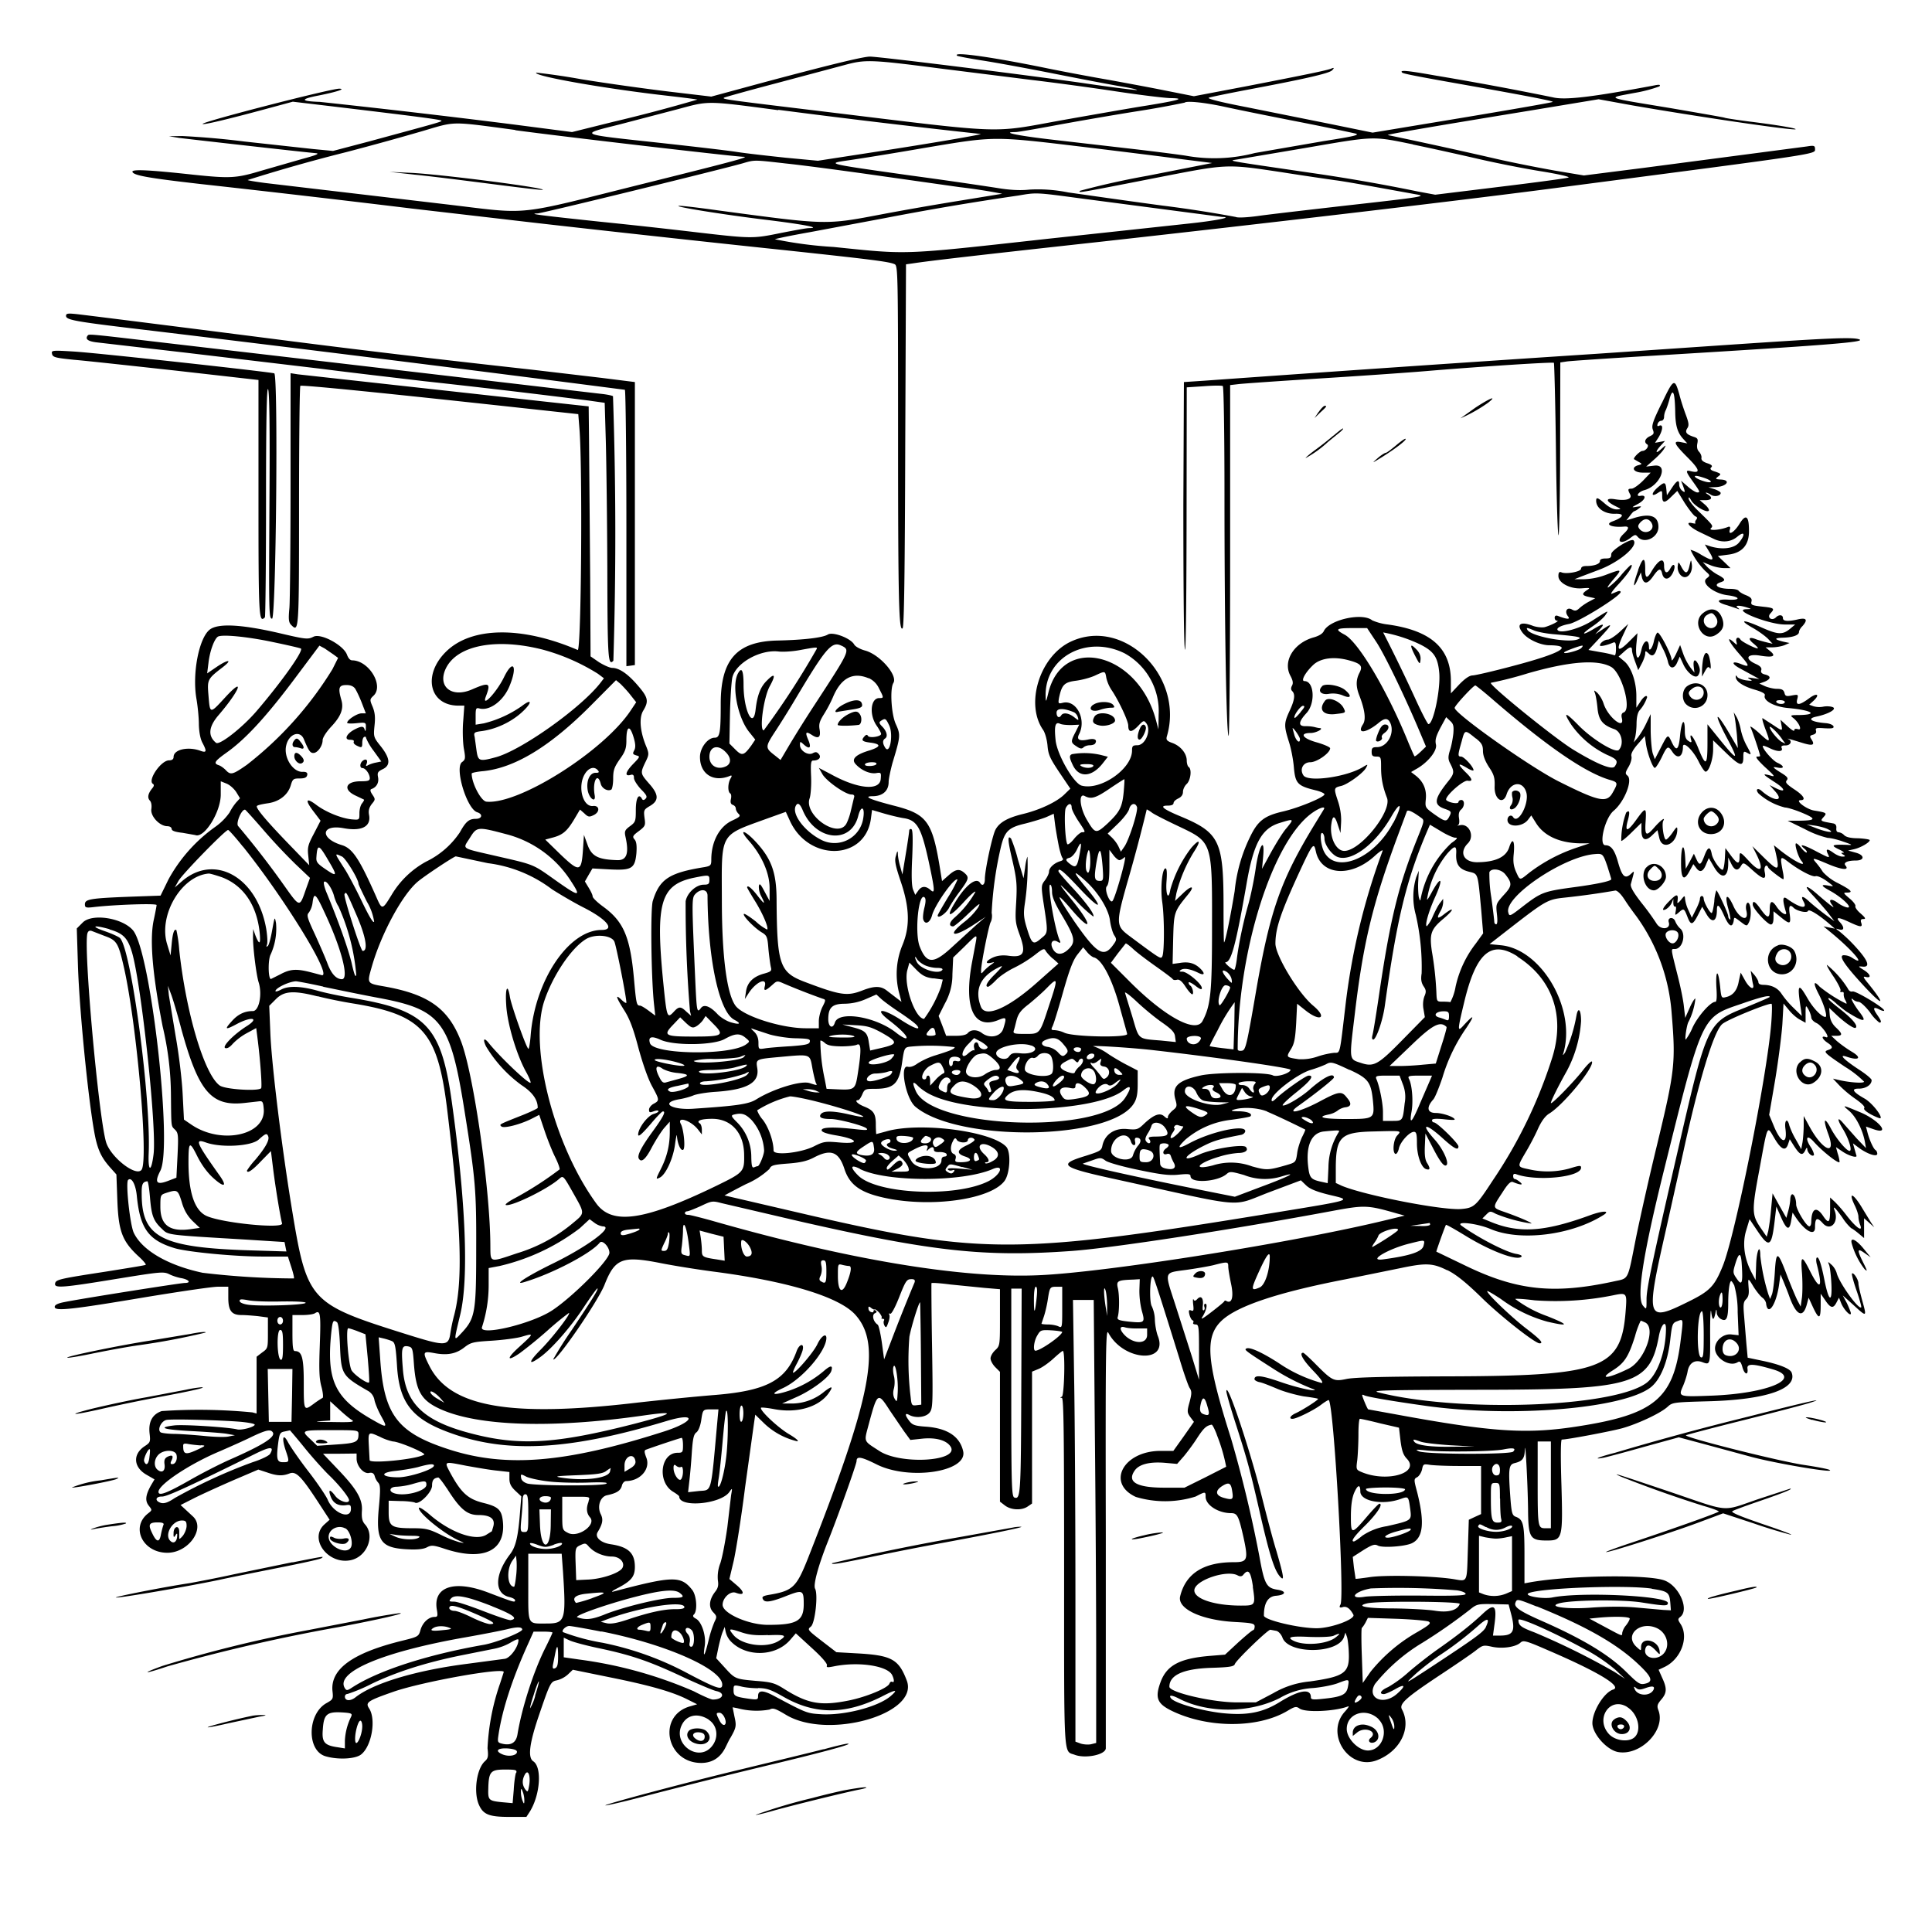 <svg xmlns="http://www.w3.org/2000/svg" id="svg" width="1024" height="1024" version="1.1">
  <path fill-rule="evenodd" d="M507.2 29.5c.3.3 6.1 1.4 13 2.5 6.7 1 24.7 4.3 39.8 7.3s31 6 35.3 6.7 7.6 1.5 7.3 1.7-13.2-1.4-28.7-3.7c-31.6-4.5-108-14-112.8-14-3.7 0-22.4 4.6-57.9 14.1L377 51.2l-22.8-2.7C341.7 47 321 44.1 308.1 42a347 347 0 0 0-23.9-3.5c-1.7 1.8 37 8.6 70 12.3 8.7 1 15.6 1.9 15.4 2a862 862 0 0 1-44.7 11.8L303.2 70l-30.8-4a5438 5438 0 0 0-102.9-12q-15.6-.5-.5-3.4c9.4-1.9 14.5-3.5 10.8-3.6-4.6 0-73.4 17.7-72.4 18.7.5.6 14.5-2.8 33-7.8l14.8-4 21.1 2.5c44.2 5.3 57.7 7 57.7 7.6s-2.8 1.3-38.5 11l-19 5-10.5-1-36.5-4a436 436 0 0 0-33-2.9l-7 .1 5.5.9c4.7.6 63.7 7.3 72.5 8.1 2.1.2 0 1.1-7.5 3.1l-21.9 6.3c-12.9 3.9-16.4 4-35.6 2-23.9-2.6-32.8-3-32.3-1.5.6 1.9 8.7 3.3 35.8 6.4a10484 10484 0 0 1 112 13l47.5 5.5c28.5 3.4 104.6 11.8 149.5 16.5 46.7 5 56.6 6.2 59.3 7.6 1.6 1 1.7 6.2 1.7 89.2 0 89.8.4 105.7 2.4 103.7.8-.8 1.2-29.1 1.4-97l.4-95.9 3.6-.5c8.4-1.3 31.5-4 100.7-11.6 86.4-9.6 193-22.1 245-29C965.8 81.2 962 81.8 962 79c0-1.8-.5-2-4.2-1.4L871 89l-31.5 4-15.5-2.6c-8.5-1.5-22.2-4.2-30.5-6.1a2894 2894 0 0 0-57.9-12.7c-1-.3 22.3-4.3 77.3-13.3l34.4-5.7 17.6 3.2c32.7 5.7 86 13.6 86.8 12.7.5-.5-9.3-2.2-24.6-4.1-6.9-.9-12.7-1.8-13-2s-13-2.4-28.1-5c-36.2-6-34.7-5.3-20-8.1a74 74 0 0 0 13.5-3.5q1.2-1.3-2.3-.6c-33 6.2-47.6 8-54.1 6.4A1747 1747 0 0 0 760.6 40c-15.2-2.7-19-3-17.4-1.5.5.6 9.6 2.3 36.2 7 30.8 5.5 43.6 8 43.6 8.5 0 .3-21.5 4-47.8 8.4l-47.7 7.9-22.5-4.6-44.3-8.9c-13.5-2.6-21.1-4.5-20-5 1-.4 10.3-2.3 20.8-4.3 30.3-5.7 42.9-8.6 44.5-10.2q2-2-.5-.9c-2.8 1-11.9 2.9-44.3 9.2L632.8 51l-15.1-3c-8.4-1.7-22-4.2-30.2-5.7-8.2-1.4-22.6-4.1-32-6-29.1-6-50.4-9-48.3-6.9m-9.7 6.8 49.5 6.2c11.8 1.4 31.8 4.1 44.3 6s25.6 3.5 29 3.6c8.2.1 5 1.1-12.8 4-7.1 1.1-27 4.6-44 7.6-39.4 7.1-28.2 7.5-129.5-4.8-49.7-6-51.1-6.2-50.3-7 .4-.3 13-3.8 27.8-7.7l36-9.6c11.1-3 13.6-3 50 1.7m-85 22A5093 5093 0 0 0 519.7 71c1.7.2-26.4 5-55.7 9.5l-30.5 4.7-17-1.6c-9.4-1-21.1-2.3-26.2-3.1s-24.2-3-42.5-5C306 71 307 71.3 328.2 66l31.3-8.2c16.4-4.4 14.6-4.5 53 .6m235.6-2c6.3 1.4 24 5 39.4 8s29.3 6 31 6.4c2.4.7-1 1.5-17 4l-36.4 6.3a85 85 0 0 1-36.7 1.4c-6-.9-20.4-2.7-31.9-4l-40.7-4.7c-16.9-2-25.4-3.8-17.5-3.8 1.2 0 10.5-1.6 20.7-3.5s29.7-5.3 43.5-7.5a484 484 0 0 0 25.4-4.6c1-1 9.7-.2 20.2 2M273 69c25 3.4 117 14.1 121 14.1 3.7 0-4.1 2.1-50.2 13.6-73.6 18.3-61 17-109 11.4L140.6 97c-5.3-.7-9.5-1.4-9.3-1.6A900 900 0 0 1 184 80.5a1586 1586 0 0 0 39.5-10.9c18.4-5.4 14.5-5.4 49.7-.7m301.3 9c18.1 2.2 40.9 5 50.5 6.3l17.5 2.2-34.5 6.8a423 423 0 0 0-35.5 7.9c-1.2 1.3-1.8 1.4 40-6.8 38.4-7.5 37-7.5 67-3 12.6 2 25.3 3.8 28 4.2 2.8.3 12.6 2 22 3.7l21 3.8c6 1 3.7 1.4-37.5 6-20 2.3-41 4.7-46.4 5.5-6 .8-10.7 1-11.6.5a646 646 0 0 0-38.6-6c-20.3-2.7-42.9-6-50.2-7a80 80 0 0 0-20.6-1.5q-7.3.8-17.2-.9a2673 2673 0 0 0-45.9-6.6c-44.7-6.3-44.7-6.3-33-8 5-.7 23.2-3.6 40.5-6.6 37.5-6.3 36.1-6.3 84.5-.5m174.4-1.3c9.7 2 25 5.4 34.1 7.5 9 2.1 24 5.1 33.3 6.6 9.4 1.5 16 3 15 3.4S814 96.7 795 99l-34.3 4.2-9.2-1.7a955 955 0 0 0-56.1-9.8c-47.1-6.9-44.5-6.4-39.5-7.2l35.5-6c37.7-6.5 35.8-6.4 57.4-2M416 86.6c8 .8 26.8 3.3 41.9 5.4l50.8 7.2a290 290 0 0 1 22.5 3.5L511 106a1678 1678 0 0 0-43.2 7.5c-30.4 5.8-29.2 5.8-87.3-2-10-1.4-19.2-2.5-20.5-2.4-4.3.2 23.6 4.7 46 7.4 20.4 2.5 29.4 4.3 22.8 4.4-1.4 0-8.4 1.3-15.5 2.7-14.2 2.9-15 2.9-44.3-.5a3260 3260 0 0 0-51-5.6c-32-3.4-38.5-4.2-33-4.4 2.2 0 96.5-23.1 108.5-26.5 6.5-1.9 5.9-1.9 22.6 0m-196.1 6c7.4.7 25.6 3 40.4 4.9s27 3.4 27.3 3.1c1.2-1.1-54.3-8.3-70.2-9l-11-.5zM571.6 105l76.2 10c6 .1-3.6 2-17.8 3.5l-75 8.1c-77.8 8.6-73.1 8.4-113.1 4.3a215 215 0 0 1-31.2-4.1c1-.4 9.2-2.1 18.3-3.7l40-7.5a1523 1523 0 0 1 71-12c9.2-1.6 9.3-1.6 31.6 1.4M35 167.4c0 2.3 5 3.1 46.5 8a27891 27891 0 0 1 249.7 31.2c.4.3.8 33.4.8 73.5v73l2.3-.3 2.2-.3v-150l-17.5-2.2-36.5-4.3c-48.8-5.4-83.7-9.5-127-15-56.8-7.3-107-13.6-114.7-14.5-4.8-.5-5.8-.4-5.8.9m11.6 10.3q-2.4 2.8 4.1 3.7L99 187l71.5 8.5c15.4 2 39.7 4.8 54 6.5a5013 5013 0 0 1 87.5 10.3l8.5 1.2.6 20.5c.3 11.3.7 42 .8 68.2.1 47 .4 51 3.2 48a2184 2184 0 0 0-.2-140.2c-.6-.4-3.6-1-6.7-1.3l-77.7-9.1-154-18c-37.3-4.4-39.2-4.6-39.9-3.9m873.4 4.8-73.5 5A34083 34083 0 0 0 638 201.8l-10.5.7-.3 65c0 35.8.2 69.7.7 75.5.5 7.1.9-13.5 1-63.6l.1-74.1 9.1-.6c5-.4 9.5-.4 10-.1s.9 25 .9 57.7c0 68.5 1 127.7 2.2 127.7.4 0 .8-41.8.8-93v-92.9l4.3-.5c2.3-.3 22.4-1.7 44.7-3.1s48-3.2 57-4c27.8-2.3 65-4.7 65.6-4.2.2.2.8 21.7 1.1 47.8s1 45.6 1.4 43.4.8-23.7.8-47.7l.1-43.7 3.3-.5c1.7-.3 22.6-1.7 46.2-3.1 92.7-5.6 112.6-7.2 109-8.6-3.3-1.3-15-.8-65.5 2.6m-892.4 5.2c.5 1.7 2 2 11.7 3 6.2.5 30.7 3.2 54.5 5.8l43.2 4.9V264c0 63.5.2 66.4 3.4 63.2.3-.4.6-28.1.6-61.7 0-44.4.4-60.6 1.1-59.2s1 19.8.7 61.7c-.3 57-.3 59.9 1.4 59.9 2.1 0 3.3-127.7 1.2-130-.7-.6-94-10.9-106.6-11.6-11.3-.7-11.7-.6-11.2 1.3M154 256.3c0 32.1-.3 61.8-.6 65.8-.6 6.3-.4 7.8 1 9.2 4 4 4.1 3.4 4.1-62.5 0-35 .3-64 .7-64.3.6-.6 44.5 3.8 117.8 11.8l29.5 3.2.6 7.5c1.7 20.2 1 118.2-.9 117.5-29.6-12.7-56.3-12.4-69.8.9-12.6 12.4-8.8 28.6 6.6 28.6h3.1l-.6 8.3c-.4 4.5-.2 10.9.3 14.2 1 5.4.9 6.1-.9 7.4-4.1 3 2.5 24.8 8 26.6 3.2 1 2.6 3.5-.7 3.5-3.6 0-5.3 1.4-8.5 7.2a45 45 0 0 1-17.7 15.4 48 48 0 0 0-18.5 17.8c-4.9 8-5 8-8.1.9-9-20.3-12.6-25.7-18.3-27.4-11.6-3.5-11-11 .7-9 9.9 1.9 15-.8 13.8-7-.4-2.3 0-3.8 1.4-5.7 2-2.4 2-2.6.4-5q-1.8-2.6-.5-3c2.6-.9 4-3.3 3.5-6.1-.5-2.5-.2-3.1 2.2-4.3 4.5-2 4.3-5.7-.6-12-4-5-4.1-5.2-3.5-11.2.5-4.5.2-7-1-10-1.6-3.7-1.5-4 .4-5.8 5.8-5.3-2.4-18.8-11.3-18.8q-1.6-.1-2.7-3c-1.8-5-13.9-11.6-17.8-9.5-3 1.5-3.9 1.4-18.8-2.1q-29.3-6.7-36-1.8c-5.8 4.3-9.5 23.2-7.2 36.7.7 4 1.3 10.1 1.3 13.7.1 4 .8 7.7 1.9 9.7 2.4 4.5 2.2 5.4-.9 4.3-6.6-2.5-14.4-.8-14.4 3.2q0 1.8-2.4 1.8c-4.3 0-11.6 10.7-8.5 12.5q1 .7-.4 2.3-3.4 4.2-1.3 6.5c.8.8 1.1 2.6.8 4.6-.5 3.7 4.4 9 8.5 9q2.1.1 2.3 1.5 0 1.4 5.7 2l6.8 1.2c4.7 1.9 13.5-12.1 13.5-21.5v-7l3 1.2c1.8.7 4 2.7 5.2 4.5l2 3.3-2 2.2a28 28 0 0 0-3.5 5.3 31 31 0 0 1-7.4 7.5 83 83 0 0 0-25 28l-4.2 8.6-16.8.6c-20.5.8-23.3 1.3-23.3 4 0 1.8.5 2 5.3 1.4 10.8-1.2 32.7-2 32.7-1 0 .4-.7 4.2-1.6 8.3-2.1 10.4-.6 28.3 4.8 56a161 161 0 0 1 4.4 36c.2 18 0 16.6 2.2 18.8 1.7 1.7 1.8 3 1.3 13.6l-.6 11.8-4.7 1.8c-5.9 2.2-7 .7-3.8-5.5 6.6-13-5.1-116.2-14.5-127.4-5.6-6.6-21.6-9.1-26.6-4.2l-3.2 3.2.6 19.2c.8 26.5 6.6 82.4 9.8 94 1.5 5.7 3.4 9.1 7.3 13.5l3.3 3.7.5 13.7c.6 16.3 2.6 21.5 10.7 29.2 2.8 2.5 4.7 4.7 4.3 5s-10 1.8-21.2 3.6c-24.7 3.8-26.4 4.2-26.8 6.3-.5 2.6 4.1 2.2 32.2-2.4 23.4-3.8 25.2-4 28.2-2.6 1.7.9 4.8 1.9 6.8 2.2 3.9.8 5 2.5 1.5 2.5-2.2 0-54.8 8.3-63.6 10.1q-5.4 1-5.3 2.6c0 2.4 9 1.4 47.7-5.1 18.2-3 35.7-5.6 38.7-5.6h5.6v5.8c0 7 1.8 9.2 7 9.2 2 0 5.9.3 8.8.6l5.2.7v8.2c0 7.9 0 8.2-3 10.3l-3 2.3v30.1l-2.2-.6a292 292 0 0 0-48.1-.7q-7.5 2.6-6.4 12c.5 4.3.3 4.7-2.6 6.6-6.4 4.2-6 11 .7 15l4.5 2.6-1.9 3.2c-2.9 5.2-3.2 8.2-1.1 10.8 1.8 2.3 1.8 2.3-.5 4.1-9.3 7.4-2.7 20.8 10.3 20.8 11.3 0 20.4-13 13.5-19.3l-4.1-3.8-2.4-2.2 7.5-3.8c4.2-2.1 13.5-6.3 20.6-9.4l13.1-5.6 4.6 1.5c5.4 1.9 8.3 2 12.1.5 3.4-1.2 6.2 1.7 15.5 16l5.6 8.6-2.9 2.6c-8.2 7.7 2.2 21.4 14.2 18.8 8.6-1.9 12.9-13 7.4-19-1.4-1.6-1.8-3.3-1.6-7 .5-6.2-2.7-11.7-13-22.4l-7.6-8h9l8.8-.1v2.7c0 3.9 3.7 8.2 6.6 7.6q2.4-.6 3 1.7a9 9 0 0 0 2 3.6c1 1.3 1.1 3.6.2 13-1.7 18 .9 21.6 16 22.2q6.9.3 9.5-1.1c2.3-1.2 3.4-1.2 9.4.8 20.7 6.8 32.6 1 30.8-14.8-.7-6-2.5-7.6-10.6-9.6-7.8-2-11.4-5.2-17-15.4-3.6-6.8-4-6.6 8.3-4.2 5.6 1 13.1 2.3 16.6 2.6l6.2.7v3.5c0 2.6.8 4.2 3.1 6.4l3.2 3-.7 8.7c-1 12.9-2.3 18.1-5.2 21.9-8.4 11-8.5 21-.3 22.8 1.6.4 2.9 1.1 2.9 1.7 0 1.3-.8 1-14.2-4.1-18.3-7-29.6-3-27.2 9.4.5 3 .3 3.5-1.3 3.5-3 0-6.2 2.8-7.4 6.8-1 3.6-1.2 3.7-9.7 5.8-26.1 6.4-38 14.9-37 26.5.5 4.4.3 4.6-3 6.5-10.4 5.6-10.8 25.5-.5 28.3 6.6 1.9 15.7 1.4 18.7-1 5.6-4.4 8-18.5 4.3-24.3-2.2-3.3-1-4.1 13-9 15.4-5.3 58.3-13 58.3-10.4l-2 6.2a121 121 0 0 0-6.6 34.2c.5 4.3.3 5.4-1.4 6.9-4.3 3.9-6 15.7-3.4 22.5 2.3 5.7 5.4 7 16.4 7h9l2-3.1c5.4-9 6.3-23.4 1.6-26.4-2.9-2-2-9.2 2.6-23 6.4-18.8 6.6-19.2 10-19.9a14 14 0 0 0 5.8-3.1l2.6-2.5 19.6 4c21.4 4.3 33.5 7.8 41.3 11.8l5 2.5-3.4 1c-17.9 4.7-13.3 30 5.5 30.1q8.9 0 13-8.4c1-2 2-4.2 2.6-5 3-5.3 3.2-6.2 2.1-11.1l-1-5 2.6.5a39 39 0 0 0 17 .7c1.8-1 3-.6 8.7 2.8 22.2 13.4 70.8-.4 64-18.2-4.3-11.3-8-13.4-26.7-14.4l-10.6-.6-7.8-6c-7.5-5.8-7.7-6-5.7-7.6 2.2-1.8 3.9-17 2.2-20.1-1-2 1.5-11.5 6.4-24 5.4-13.4 15.6-42 15.6-43.6 0-2.7 2.3-2.4 10.7 1.8 17.3 8.6 48.2 3.9 45.8-7q-2.6-11.6-19.2-13c-6.3-.4-7.7-.9-9.3-3-2.5-3.2-2.5-4.6 0-3.2 3.4 1.8 8.7 1.2 10.7-1.3 1.7-2.2 1.8-4.5 1.3-35.3-.3-18-.4-33-.3-33.3s4.7 0 10 .7l18 1.8 8.3.7v15c0 14.7 0 15-2.5 17.3-1.4 1.3-2.5 3.2-2.5 4.4 0 1.1 1.1 3.2 2.5 4.6l2.5 2.5v68.8l2.6 2c3.2 2.5 9 2.8 12.2.5l2.2-1.5V727l3.4-1.4c2-.8 5.5-3.3 7.9-5.5s4.7-4.1 5-4.1c1.4 0 .8 23.8-.5 24.3q-1.5.6 0 .6c1 0 1.2 19.3 1.2 92.5 0 101.4-.4 94.4 5.7 96.7 5.6 2.1 16.1 0 16.4-3.4V814.5c-.2-102.6 0-110.8 1.4-108 8.1 15.1 32.2 16.4 26.1 1.4-.7-1.9-1.4-5.6-1.5-8.4a18 18 0 0 0-1.6-7.1c-1.5-2.3-1-17.3.6-15.7.7.8 4.2 11.8 14 43.3 2.2 7.4 4.7 14.5 5.4 15.6 1.2 1.8 1.2 3 0 7.5-1.4 5-1.3 5.6.4 8l1.9 2.5-5.4 7.7-5.5 7.7h-6.7c-19.8 0-29 17.1-13.2 24.4a54 54 0 0 0 31.7-.2c5.2-2.7 5.3-2.7 5.3.1 0 4.4 6.7 8.7 13.5 8.7 3.3 0 4 1.4 6.6 12.9 2.6 12 2.1 13.1-5.3 13.1q-23.9 0-28.3 18.1c-1.6 6.6 11.4 12.7 29.3 13.6 9 .5 10.2.8 10.2 2.4q-.1 1.7-.8 1.9c-.7.2-4 3-7.9 6.5l-7 6.5-7.4.6c-16.6 1.3-23.5 5-26.8 14-3 8.2-1.8 11.3 5.6 15 19 9.4 45.7 9.6 61.5.3 4-2.4 4.8-2.6 6.5-1.4 3 2.3 18.6 1.6 25.6-1q1.5-.7-1.3 2.5c-11 11.7 1.8 31.6 16.7 26 12.4-4.7 18.6-17.1 13.4-26.9-1.7-3 1.9-6.2 20.9-18.8 8-5.3 16.2-10.9 18.2-12.5 3.6-2.8 4-3 8.5-2 5.5 1.2 12.5.2 15.1-2.1 1.6-1.5 2.8-1.2 15.2 4.2 26 11.2 39 19 34 20.6-4.8 1.5-11 11.5-11 17.8 0 5.6 7.5 14.1 13.5 15.3 12 2.2 25.5-11.6 21.5-22.1-.9-2.3-.6-3.2 1.5-5.7 3-3.5 3.1-5.9.5-11.5l-1.9-4.3 3.2-1.5c8.7-4.2 13-15.8 8.4-22.8-1.5-2.3-1.5-2.6 0-3.8 4.8-4-.9-16.6-8.7-19.3-9.1-3.2-50.2-2.6-70.7 1l-3.3.6V824c0-16-.6-18.5-4.4-20-2-.7-2.4-1.7-3-9.2-1.2-16.3-1-18.5 2.1-19.3 4.2-1 5.3-2.4 5.5-6.9.2-6.7 1.5 16.8 1.7 31.1.1 15.3 1 16.8 9.9 16.8 8.3 0 8.6-.9 7.8-29.2-.5-15.4-.4-24.3.2-24.3 2.9 0 25.7-4.3 32-6 8.2-2.3 20.5-8 24.2-11.5 2.4-2.2 3.4-2.3 21.5-2.8 30.6-.8 47.4-6.6 44.1-15.2-.8-2.1-6.5-4.4-15.7-6.3l-7.6-1.6-.7-7.6-1.2-14.6c-.5-5.8-.4-7.3 1-8.7s1.7-3 1.4-6.2c-.4-5.5-.4-5.5 2.8-.2 1.5 2.3 3.5 4.8 4.5 5.5s2 2.2 2 3.4c1 6.6 5.3.3 6.8-10l.8-5.7 1.5 3.5c.8 2 2.3 5.6 3.2 8.2 3.7 10.2 7.3 11.7 9.3 4l.9-3.4 2.3 5c3.2 6.8 4.1 6.5 4.1-1v-6.1l2.3 3.3c2.9 4.4 4.3 4.7 6 1.5l1.4-2.7 1.2 3c1.4 3.4 5.1 7.2 5.1 5.3 0-.6-1-3-2.1-5.4l-2.2-4.1 5.8 5.2c7 6.4 7 6.4 4.5-2.6-1.1-4-2-8-2-9 0-2-2.6-6-3.4-5.2-.3.3.8 4.4 2.4 9s2.7 8.6 2.5 8.9c-1.4 1.4-11.7-13-13-18.1-.4-1.5-1.6-3.5-2.8-4.5-2-1.8-2-1.7-1.2.2.4 1.1 1 5.8 1.2 10.5.4 10-1.5 8.6-3.7-2.5q-2.5-12.7-4-12c-.5.3-.5 2 0 3.8 3.2 12.4 1.7 14-3.5 3.7-4.5-9-5.2-8.8-4.4.8.3 4.2.3 10 0 12.7l-.7 5-1.8-3.4c-1-2-3.5-8-5.6-13.5-4.8-12.7-5.6-12.9-6.3-1.4-.3 5.1-1 10.4-1.5 11.8l-1 2.5-1-2.7a107 107 0 0 1-4.2-20.2c0-6.8-2-2.7-2.2 4.6l-.3 8.3-2.1-4c-3.9-7.4-5-15.5-2.9-22.3l1.8-6 3.9 5.8c6.4 9.6 7.7 9 9.3-4l1-8.5 2.5 5.7c3 6.8 4.5 7.3 5.4 1.6l.7-4.1 1.6 2.4c5 7.5 10.3 10.3 10.3 5.5 0-5 1-5.7 4-2.4 4 4.7 8.8-.2 6.4-6.6q-1.7-4.4 4.2 3.9a27 27 0 0 0 4.6 5.5c.3 0 2 1.2 3.7 2.6l3.1 2.6v-10.5l2.7 2.4 2.7 2.4-1.7-2.5-4.7-7.7c-4.7-7.9-7.6-9-4-1.5 1.1 2.2 2 5 2 6 0 1.2.4 3.2 1 4.6 1.4 3.9-2.4 1.1-7.2-5.1a74 74 0 0 0-6.2-7.2l-2.6-2.4v6c0 7.5-.7 8.2-3.7 3.8-3.6-5.4-6.2-4-6.3 3.3q-.1 2-1 2.2c-1.6 0-7-9-7-11.6 0-2.9-1-5.4-2.1-5.4q-.8.2-1 2.3c0 1.2-.4 4-1 6.2l-1.1 4-3.7-6.5-3.6-6.5-.8 8.5a118 118 0 0 1-1.5 11.5l-.8 3-3.3-4.8c-4.6-6.8-4.7-9-.6-30.7 4.5-24.6 4-23.4 7.8-17q5.4 9.4 7.4 3.5l.9-2.7 2.4 3.8c3 4.6 4.3 5.1 5.8 2.2q1-2.4 1.1-.7c.1 2 2.7 4.3 3.5 3.1.2-.4-.4-2.1-1.4-3.8-3.5-5.1-2.5-7.5 1.3-3.3 4.7 5.3 13.7 12.3 13.7 10.7 0-.7-.4-2.8-1-4.5l-.9-3.3 3.7 2.5c3 2 7.2 3.3 7.2 2.2l-1-3.5-.9-3.2 3.2 2.4c4.5 3.3 9.7 5 9.7 3.1q-.1-1.4-1-2c-1.1-.7-3.3-5.6-4.3-9.7l-.7-2.7 4 1.4c9.4 3.3 3-4.8-7.1-9-9.6-4-9.7-4-5.8-.7 3.7 3.2 7.1 10 8.3 16.2l.6 3.5-4.8-5-7-7.9c-3.5-4.2-3.7-2.5-.3 3 3 5 5 11.4 3.4 11.4s-7-6.4-9.9-11.9c-3.5-6.6-4.3-5-1.4 2.9 4.5 12-2.9 9-10-4l-3-5.5v5c0 2.8-.3 6.7-.6 8.8l-.7 3.8-2.8-5a41 41 0 0 1-3.5-7.5c-1-4.3-2.7-3-2.1 1.5 1.2 9-2.4 8-6.3-1.7l-2.3-5.5 3.2-18.7c1.7-10.3 3.4-23.6 3.8-29.5l.6-10.8 3 3.6c1.6 2 4.2 4.2 5.8 5l2.9 1.6v-4.8c0-4.7.1-4.7 1.5-2.3.8 1.4 1.4 3.3 1.5 4.2 0 1 1.2 2.3 2.7 3 3.2 1.5 7.9 8.6 5 7.5-2.6-1-2 1 .8 2.9 3 2 3.2 3 .5 3.9s-2.3 1.4 9 9a54 54 0 0 1 10 7.8c0 1-7.5.5-13.5-.9l-3-.7 3.5 3.7a62 62 0 0 0 8.8 7.3q5 3.6 4.3 4.6t3.6 3.4c2.5 1.3 4.7 2.2 5 2 1-1.2-4.4-8-8.2-10.3q-9.8-5.5-3.2-5.4c3.6 0 6.7-2 6.7-4.5 0-.7-2.9-3.1-6.4-5.4-8.3-5.4-11.4-8.6-6.8-7 6.5 2.2 8.2.6 2.8-2.6a66 66 0 0 1-8-5.7l-3-2.8h2.7c3.4 0 3.4-1-.2-4.4q-3-2.8-3.3-6.6l-.3-3.8 4 3.8c5 4.6 9.4 7.5 10.1 6.7 1.2-1.1-1.8-4.7-8-9.6-6-4.7-7.4-6.1-6.1-6.1a23 23 0 0 1 4.2 3.3c2.1 1.7 4.7 3.8 5.8 4.4 8.4 5.2 10.2 5.2 6.3 0-3.2-4.1-5.7-8.8-3.7-7a5 5 0 0 0 3 1.3c1 0 3.7 2.5 6 5.5a23 23 0 0 0 5 5.5c1.4 0 1-1-1.2-4.2q-3.6-5.2 1.1-2.8c1.2.6 2.4 1 2.6.7 1-1-15.1-10.7-16.7-10.2q-1.6.4-2.6-1.7a51 51 0 0 0-11-12.4c-.3.2 1.4 3.2 3.7 6.5 2.2 3.4 3.8 6.6 3.5 7.1q-.5 1 .7.8t1 1a6 6 0 0 0 .8 3.2q1 1.8.6 2a76 76 0 0 1-14.1-9c-3.3-3.6-3.6-2-.6 3.8s4.8 12.2 3.6 12.2c-2 0-6.4-4.5-9.5-9.9-5-8.7-5.6-7.6-3.4 6.4l.4 3-4.6-4.5a49 49 0 0 1-6.1-7.2q-3-4.6-9.3-4.8-3 0-3-1.4c0-.8-1-2.4-2-3.7l-2.1-2.4.5 3c.2 1.7.6 3.7.8 4.4.7 3.2-2 1.8-4.2-2.1l-2.4-4.3-1 4.5q-1.2 7.3-6.9 8.5c-2.3.6-2.4.4-3-5.6-1-9.3-2.4-9.2-2 0q.6 8.3-.6 8.1c-2.5 0-9.2 7.6-12 13.6a31 31 0 0 1-3.6 6.4c-.7 0 .6-8.3 1.5-9.5a36 36 0 0 0 3.6-12.2c-.3-.3-1.7 1.8-3 4.8l-2.4 5.4-.7-6c-.3-3.3-1.8-10.5-3.2-16-3.9-15.5-3.8-14.5-1.6-14.5 4.2 0 6.2-8.2 2.7-11a11 11 0 0 1-2.5-3.7c-1-2.6-4.3-2.1-3.4.6 1.1 3.7-4.3 4.2-6.5.6a133 133 0 0 0-8-11c-4.4-5.7-6-8.5-5.6-10 2.1-7.7 2.1-7.2-.2-5.1-3 2.6-4.5 1-6.6-6.4-1.8-6.5-3.7-9-6.7-9-3.7 0-.3-14.4 4.4-18.3 5.7-4.8 10.2-16.2 7.3-18.6-1.3-1-1.2-1.7.6-4.7 1.1-1.9 1.8-4.3 1.5-5.5q-.6-1.9 3.3-6.4l3.8-4.4.6 4.2c.8 5.3 3.6 12.7 4.7 12.7.5 0 2.1-2.5 3.6-5.5 3-6.3 3.4-6.4 5.7-3 2.7 4.1 5.6 2.8 5.6-2.7 0-3.3 5.4 1.8 8.4 8 1.4 2.8 3 5.2 3.6 5.2 1.8 0 4-6.6 4-11.8v-4.8l6.5 6.3c7.5 7.3 9.5 8 9.5 2.8 0-3.3.2-3.5 2-2.5 2.5 1.4 2.5 1.2-.4-4.1a32 32 0 0 1-3-8.4c-.4-2.2-1.4-5.1-2.2-6.5l-1.5-2.5.5 2.5c.3 1.4.8 5.6 1.2 9.5l.5 7-5.2-8.9c-7.2-12-7.4-9.2-.3 4.1 6.4 12 5.3 11.9-4.7-.5l-5.9-7.3v10c0 12-.9 12.5-4.7 3.1-2.5-6.4-5.2-9.7-4-5q.8 2.3-1.4.7c-1.4-.9-1.9-2.3-1.9-5.4 0-7.2-1.7-5.6-2.5 2.3-.7 8.1-2 9-4.5 3.6-2-4.2-2-4.2-5.7 3l-3.2 6.2-1-2.8c-.6-1.5-1.1-6.9-1.2-12v-9.1l-2.4 5a43 43 0 0 1-4.5 7.5l-2.1 2.5.7-2.5c.4-1.4.8-4.8.8-7.6q.1-5.2 1.7-7a20 20 0 0 0 3.9-6.8c0-1.6-2-.3-3.7 2.5l-2 3v-5.8c.1-7.6-2.6-15.6-6.4-18.8l-3-2.5 2.8-2.5c3.3-3 4.3-3 4.3-.8 0 1 .8 3.7 1.7 6.1l1.6 4.4 1.8-3.4c1-1.8 1.8-4.2 1.9-5.2 0-1.8.1-1.8 1.9-.2q3 3.1 4.6-3.9l.7-3 2 4a34 34 0 0 1 2.8 7c.8 4.1 3.4 4.4 5 .5l1.3-3 1.8 3.9c2.1 4.8 6.6 8.2 8 6 1.2-1.9 1.1-3.6-.1-6-1.6-3-2.7-2.3-2.3 1.4l.4 3.2-2-2.5a30 30 0 0 1-3.9-7.3l-1.7-4.8-2.2 4.8c-1.3 2.6-2.3 4-2.3 3 0-2.6-6.3-14.8-7.5-14.4-.5.2-1.4 2.2-1.9 4.5-.7 3.6-2.6 6-2.6 3.4 0-5-2.9-4-4 1.2-1.7 7.2-3.5 4.4-2.6-3.8l.5-5-4.2 4.2q-9.6 9.7-3.2-3.7l2.5-5.4-4.5 4.2c-2.4 2.2-5.3 4.1-6.3 4.1-1.8 0-4.2 1.8-4.2 3.1 0 .7 3.5 0 7-1.5 1.2-.5 1.5.2 1.5 3.3 0 2.1-.3 3.7-.8 3.4a53 53 0 0 0-7.2-1.6l-6.6-1.2 6-6.4c6.8-7.3 7.2-8.3 1.5-4.5l-3.9 2.6 2.4-2.6q4.6-5-3.6 0c-6.2 3.6-6.3 2.5-.1-1.7 2.8-1.9 5.8-4.5 6.7-5.9 1.8-2.7 2.2-2.9-7.2 3.1-6.2 4-16.2 6.8-18 5-1.1-1.1 1.3-2.5 6-3.4 5.1-1 27.3-14.8 27.3-17q-.2-.7-1.5-.3l-3.2 1.3c-1 .3.5-1.8 3.3-4.8 5-5.4 8-9.7 7.1-10.5-.2-.3-2.5 2-5.1 5a38 38 0 0 1-7 6.8q-1.7 1 2.2-3.7c5.2-6 5-6.1-3.2-3a36 36 0 0 1-11.9 2.5h-5.2l3.5-1.4 9-3.4c11-4 21.6-12.9 18.8-15.8-1.3-1.3-11.8 5.2-11.8 7.3 0 1.9-.5 2.3-3 2.3q-3 0-3 1.4c0 1.5-3 2.6-7.2 2.6q-2.7 0-2.8 1.4c0 1.6-7.6 3-10.3 2q-1.8-.9-1.7 2c0 3.6 6.5 7 12.7 6.4 4.1-.3 4.3-.2 2.4 1-3 2-2.6 2.8 1.1 3.6l3.3.7-3 1.6c-1.6.8-4 2.4-5.2 3.5-1.7 1.6-2.5 1.8-4.2.8-2.7-1.4-4 1.2-2 3.7q2 2.6-5.5-.3-1.5-.5-1.6 1 .1 1.5 1.3 1.6c1.6 0-3.3 2.5-6.6 3.4-1.5.3-4.1 0-6-.6-6.8-2.7-9.3-1-5.6 3.7 2.7 3.4 9.2 6.4 13.9 6.5 13.6.1 6.3 4.3-19.2 11-10.5 2.8-20 5-21.4 5q-2.4.1-6.9 4.7l-4.5 4.8V361c0-17.4-10.5-26.8-33.4-30a29 29 0 0 1-8.3-2.2c-5.2-4.3-23-.3-25.7 5.8q-1.1 2-5.2 3.2c-10.6 2.9-16.6 12.6-12.5 20.3 1.4 2.6 1.6 4 .9 5.3q-1 1.8.1 2.9c1.7 1.7 1.3 4.7-1.4 10.5-3 6.5-3 7.9-.4 16.2 1.2 3.6 2.4 9.9 2.7 14 .8 8.4 2 9.6 12 12 2.3.6 4.2 1.5 4.2 2 0 1.5-13.4 7.1-22 9.1-10 2.3-13.4 5-17.6 13.8a84 84 0 0 0-8 28.4c-2.3 14-4.9 26.5-5.6 27.2-.2.2-.3-8.3-.3-18.8 0-35.2-2-39.4-23.5-48.3q-12.9-5.4-6.2-5.4 3.1 0 3.2-1.3t2.5-2.5q2.5-1.2 2.5-3.5c0-1.3.9-3.2 2-4.2 2.1-2 2.8-7.9 1-9-.5-.3-1-1.9-1-3.4 0-3.7-3.2-7.7-7.6-9.3-2.8-1-3.4-1.6-3-3.3 9.6-31.8-22.7-63.7-50.9-50.4-16.4 7.7-24.3 33-14.6 46.8 1 1.5 2 5 2.3 8.2.4 4.9 1.3 6.8 6.3 14.3l5.8 8.6-3.4 3.3c-4 3.8-12.8 8-22 10.2-8.1 2-12.3 4.5-14.3 8.3-1.7 3.3-5.6 21.4-5.6 26.1 0 3-1.3 4-2.5 2.1-2-3.3-7.7 1-13.4 10.5-4.9 8-3 8 4.4 0 3.5-3.9 6.4-6.5 6.5-5.8a52 52 0 0 1-11 13.6c-2.9 2.5-3.3 4.7-.8 4.7.5 0 4.2-3 8-6.7 6-5.7 6.8-6.2 5.2-3.3a34 34 0 0 1-7.1 7.5c-9.5 7.4-6.4 8.8 4.2 2l7-4.6-5 4.3-12.7 11.6c-10 9.3-13.7 9.3-17.4-.3-2.7-7.3-.5-29 2.7-25.8q1 1-.2 5.6c-.6 2.6-.9 5.3-.5 6.2 1 2.8 3.5 1.6 4.6-2.3 1.4-5.5 12-20.5 13.5-19a68 68 0 0 1-5 9.3c-3 5-5.5 9.3-5.5 9.7 0 2 4.4-1 6-4 1-2 3.7-6.1 6-9.1 4.5-6.2 4.8-7.1 2.2-9.4-2.7-2.4-4.7-2.1-8.5 1.3l-3.4 3-.7-4.3c-4.3-27.4-6.9-31.1-24.9-35.7q-19-4.9-11.2-5c5.3 0 8.5-2.8 8.5-7.5 0-1.7 1-6.2 2-10 4.3-14.2 4.4-15 1.8-20.7-2.4-5.2-3.2-18.7-1.3-21.8 2.5-4-7.2-15.1-15-17.2-2.6-.7-5.1-2.1-5.7-3.1-1.8-3.4-11.3-7-14-5.4-2.6 1.7-12.9 2.9-26.8 3.2-21.4.5-30 10-30 33.5 0 15.6-.5 18-3.2 18-3.7 0-7.8 5.4-7.8 10.2 0 9 7 13.5 15.5 10.2q2.2-1.1.6 1.4c-1.4 2.6-1.4 6.9-.1 7.7.6.3.7 1.7.4 3q-.6 2.6 1 3.1 1.5.6 1.6 2c0 .7.6 1.9 1.4 2.7 1.3 1.2.8 1.7-3.5 3.7-6.7 3.2-10.9 11.2-10.9 20.6 0 3-.3 3.4-3.7 4-18.6 3-23.7 6.3-27.3 17.9-1.3 4-.9 39.7.6 54.4l.7 6.4-3.5-2.6c-2-1.5-4-2.7-4.6-2.7-1.8 0-2-1-3.2-14.4-2-22-5.5-30.1-16.1-37.9-3.2-2.3-5.8-4.8-5.8-5.6s-1-2.8-2.1-4.6l-2-3.3 2-3.5 2-3.4 9 .5c11.8.6 13.5-.4 14.3-8.5.3-4.2 0-6.3-1-7.4-1.2-1.4-1-2 2.3-4.4 3.4-2.6 3.6-3 3-7-.5-4.1-.4-4.4 3-6.4 4.7-2.8 4.6-6-.6-11.8-4.6-5.3-4.7-5.5-2-11.2 2-4 2-4.6.7-8-3.5-8.2-4.1-15.6-1.8-19.4 3-5 2.7-6.9-2.7-13.2q-8-9.4-13.7-9.5c-1.3 0-4.4-1.4-7-3l-4.5-3.1-.2-41.2-.6-72.7-.2-18.6-24.7-2.7-129.5-14.3-3.8-.6zm726.8-42.7c-4.7 9.5-5.5 12-4.8 14 .8 2.1.6 2.6-1.5 3.6-2.6 1.2-3.3 3.2-1.5 4.3 1.3.8-.6 3.5-2.5 3.5-1.3 0-5.1 3.8-4.4 4.4l2.4 1.4c2 1.1 2 1.2-.3 1.8-4 1.2-2.3 3.9 2.5 3.9h4.2l-4.1 4.3c-2.3 2.3-5 4.2-6 4.2-2 0-2.2.4-.8 3 1.3 2.5-2.1 3.6-8.1 2.6-5-.8-5 1 .2 3.6 3.4 1.7 3.4 1.7.7 1.8q-2.7-.1-6.1-3c-3.9-3.4-4.7-3.6-4.7-1.6 0 4 4.6 7.1 10 6.9 5.3-.2 4.7 1.8-1.2 4-4.5 1.6-.7 3.4 6 2.8q4.3-.4-.3 3.9c-4.4 4.2-1.2 5.9 3.8 2 2.2-1.7 2.6-1.8 3.7-.5 3.4 4 11 .5 11-5.2q0-9-13.7-4.5l-3.3 1 1.8-2.3q1.7-2.3 2.3-2.5a8 8 0 0 0 2.4-1.4c1.8-1.3 1.8-1.4-1-1-3 .5-2.9.4.8-1.6 3.8-2.1 4.6-4.8 1.2-4.2-2.8.5-1.2-2.1 2-3 8.4-2.2 13.2-14 5.3-13l-4.3.5 4.3-3.8c2.3-2 4.7-4.6 5.3-5.8 1.1-2 1-2-1.5.2-3.2 3-3.5 1.7-.4-1.7l2.3-2.5-2.6.5-2.7.5 2-3.1c2.2-3.8 2.4-6.8.3-6q-1.5.8-.9-1 .6-1.5 2-1.6c.8 0 1.4-1 1.4-2 0-1.1.4-2.8 1-3.8.4-1 1.4-3.7 2-6.2 1.7-5.7 2.7-3 2.9 7.2.1 7.5 1.2 11.2 4.4 14.6l2 2.2-3.1-.6c-4.8-1-4 .8 3.3 8.1 6.5 6.5 7 8.6 1.5 7.2-2.7-.7-2.5.3.8 4.9 4.3 6 4.5 6.4 2.8 6.4-.8 0-3.1-1.4-5-3.1l-3.6-3.1 1 2.6c1.3 3.6 1.3 4-.5 2.6-.8-.7-1.5-2-1.5-3.1q.1-4.4-4 1.9l-2.5 3.7-.3-3.2c-.4-4-1-4-4.5-1s-3.7 5.4-.2 3.1c2.5-1.6 2.5-1.6 2.5 1.5 0 3.9 1.3 4 5 .2l3-2.9 4 6.5c2.3 3.5 4.8 6.7 5.6 7q1.5.5.4 1.8-.8 1-.4 1.8.3.4-1.6 0c-4.1-1-1.7 2 3.6 4.6l7.7 3.7c4.5 2.2 9.2 1.7 12.6-1.2 3.9-3.2 4.3-1 .7 3.3-2.6 3-8.7 3.8-15 1.9l-3-1 2.3 3.8c3.1 5 2.2 5.4-4.3 1.6a20 20 0 0 0-5.6-2.6 39 39 0 0 0 7.9 11.3c2.6 2.3 2.6 2.3.6 3.9-3.1 2.4 3.8 8 11.2 8.9 7 .9 7 2.8-.1 2.3-6-.3-6.1 1.4-.2 3l5.1 1.7q2.4 1 .5-.4c-1.8-1.3 1-1.4 5-.1 2.5.8 2.5.8-.5.9-7.6.3 11.9 8 20.3 8.1h5.7l-2.4 2c-4.2 3.6-6.6 3.5-15.6-.5-9.8-4.4-12.3-4.1-4.3.4 3 1.7 6.5 4.3 7.9 5.7l2.4 2.6-3-.7c-1.6-.4-4.3-1.1-5.8-1.7-3.8-1.5-4.5-.3-1.3 2.3q2.4 2 2.3 2.5c-.5.6-8.5-3.4-9.2-4.6-1.1-1.8-2.7-1-2.2 1 .5 2.1.5 2.1-1.4.4-4.2-3.8-2.7-.3 2.5 5.7 6 6.8 6.3 7.8 1.7 6-5-2.1-5.9-.6-1.2 2l7.5 4.1 3.1 1.7-3.5-.5c-2.9-.4-3.1-.3-1.5.6s1.2 1-2 .6c-2-.3-4.2-1.1-4.7-1.8q-.9-1.5-.8 0c0 2.4 4 5 9.9 6.7q5.9 1.7 5.5 3c-1.1 2.8 5 6.2 12.7 6.8 12.6 1.2 15.9 3.6 4.9 3.7-4 0-4.3.2-2.6 1.5 3.1 2.4 5 6.8 2.6 6q-2-.6-2 .6c0 .7-1.6-.3-3.6-2.2l-3.7-3.4.5 2.8c.6 3.3.6 3.3-4.5-.1l-5.4-3.5c-.6-.4 0 2 1.3 5.5 3 7.8 2.8 7.9-3.6 2-3.2-2.8-4.9-3.8-4.1-2.5.9 1.8 5 13.9 5 15q-.1.3-1.6.3-1.7 0 4.1 5.5c5.5 5 5.7 5.4 2.8 4.5-4.5-1.2-4-.6 2.5 3.6 5.8 3.7 6 5.9.2 3l-3-1.5 3.2 3.6c4.7 5.4-1.2 5-7.4-.5-2.1-1.9-3.5-.8-1.6 1.4a33 33 0 0 0 14 7.4c1.3 0 5.5 1.3 9.3 2.9 7.6 3.2 7 4-2.2 4.1h-5.7l9.2 4.5a51 51 0 0 0 12 4.6c1.5 0 5.3.9 8.3 2 5 1.7 5.2 1.9 2 1.7-8-.3-8.9.2-4.5 2.3 2.2 1 3.3 1.9 2.5 1.9q-2-.2 0 1 1.9 1.1-.6 1c-1.2 0-3.3-1-4.8-2.1q-5-3.6-2.6 1.1c1 2 .3 1.7-6.4-1.8-7-3.7-9.7-4.2-6-1.2q1.3 1.2 1 1.8c-.3.3-1.5-.7-2.7-2.1-1.1-1.5-2.4-2.7-2.9-2.7-1.1 0 1 7.1 2.8 9.3 3.2 3.7-3.6.4-11-5.4l-3.6-2.9.9 3.7c2.3 10 1.6 10.4-5.7 3.3l-6.6-6.5 2.1 4.2c4.3 8.6 2.4 10.5-3.8 3.8-4.8-5.2-5.1-5.3-5.1-2.2 0 4-1.1 3.8-4.4-.6l-3.1-4.2-.3 5.8c-.2 3.1-.7 5.7-1.2 5.7-1.4 0-5.1-5.3-5.7-8.2q-1.2-6.6-3.9.7c-2 5.2-2.6 5.5-4.3 1.8l-1.3-2.8-2.1 4-2.2 4-.3-5.7c-.5-8.7-2.2-7-2.2 2.2q-.1 13.4 4.6 4.5l1.9-3.5 1.6 2.1q2.9 4 5.3-2.3l1.3-3 2.7 4.6c4 6.9 7.6 6 7.6-1.7v-3.2l1.6 3.3q2.7 5.5 5.2 1.1c1.2-2 1.4-1.9 6.3 2.5 5.6 5 7.2 5.1 6.2.6-.5-2.7 1-4.4 1.9-2.2.3.9 7.2 6.2 8 6.2.3 0 .2-2-.3-4.2-1.5-8-1.4-8.3 2.9-5 6 4.6 13 8.2 14.5 7.6.9-.3 3.4.8 5.8 2.5 4.2 3.1 4.2 3.1 1 2.5q-6.3-1.2.6 2.6c6 3.2 12.3 9 9.7 9-1 0-3.6-1.1-5.4-2.5-3.6-2.6-5.3-1.8-2.8 1.3q2.7 3.4-7.6-5.5c-6.2-5.5-8.2-5.5-3 0 2.2 2.3 5.7 6.4 7.9 9l3.8 5-4.9-3.6c-2.7-2-6.4-5-8.3-6.7-3.6-3.4-5-3.4-3.1 0 2.2 4.1-2 3.3-8.8-1.6q-3.6-2.8-.6 7c.8 2.5-2.7.6-5-2.9q-3.6-5.4-3.6 1.5c0 5-1.1 5-4.7 0q-4.4-6.3-4.3-2.5c0 2 7.8 10.5 9.6 10.5q1.4 0 1.4-3.6V483l3.7 3c5 4.1 5.6 4 4.9-1.4q-1-6.5 2-3.5c1.8 1.8 7.2 3 7.7 1.7.4-1.2 5.5 1.9 11.2 6.8l3 2.6-3-.6-3-.6 3.4 2.8c11.8 9.6 20 19.2 11.7 13.8a8 8 0 0 0-4.6-1.3c-2.6.4 1 5.6 11.4 16.8 10 10.7 11.1 9.7 1.9-1.7-2.9-3.5-3-4-1.4-3.6 3.2.8 2.5-1.5-1.1-3.7-3-1.9-3.1-2-.8-1.8q6.6.8-3-9.9a82 82 0 0 0-8.9-8.6c-2.3-1.7-2.4-1.8-.4-1.2 2.8.8 3-1 .6-3.7q-4-4.3 4.6-.3c6.4 3 7.4 3 6.6.5q-.8-2.1 1.2-2c1.4 0 1-.7-1.6-3-1.8-1.5-3-3.3-2.7-3.8s-1-2.4-3.1-4.1c-3.3-2.8-3.5-3.1-1.5-3.1 3.7 0 2.5-1.3-4.4-4.9a27 27 0 0 1-8.2-6 41 41 0 0 0-3.6-4.9c-2.5-2.9-1.9-2.8 6.6.8 7.2 3 11.2 3.3 8.9.6-1.2-1.5 1.1-2.6 5.5-2.6 4.7 0 4.8-2.8.2-4.1l-4.3-1.2 3.2-.7c3.5-.8 8.3-3.6 8.3-4.8 0-.4-2.7-.8-6-1q-6 0-7.6-1.7a5 5 0 0 0-3-1.5q-1.3-.1-1.1-2.2.2-2.2-1.8-2.5c-6.7-1.2-6.9-1.2-5-3.3 2-2.2 1.7-2.4-5-3.5-4.1-.7-10.4-5.5-7.1-5.5 3 0 1.6-2.5-3.5-5.8-4-2.7-4.8-3.6-3.9-4.7 1-1.1.3-2-3-4-4.7-3-5-3.4-1.5-2.7 3.4.6 3.2-1-.4-2.6-2.6-1.1-8.5-8-7.7-9 .2-.2 1.8.4 3.5 1.2 4 2 7.2 2.1 6.5.1q-.9-1.6 2-1.5c2.6 0 3.7-2.3 1.6-3.3-1.2-.6-.4-.4 6.8 1.8 6 1.9 7.3 1.4 5.4-1.6-1.2-1.8-1-2.1.8-2.6q2-.6 1.5-2.2c-.4-1.4.3-1.5 4.6-1.2 4 .2 5 0 4.7-1-.3-.8-2-1.5-3.9-1.7-7.9-.6-10.5-2.4-5.1-3.5 6.1-1.3 10.7-3.8 8.8-4.9-1-.5-3.2-.7-5-.4a11 11 0 0 1-5.5-.2l-2.2-.8 2-1.8c4-3.6 2.3-4.8-2-1.6q-7.8 5.8-6.3.4c.6-2.4.5-2.5-2.8-1.9-3 .6-3.6.4-4-1.4-.5-1.6-1.4-2.1-4-2.1-1.8 0-4.6-.7-6.3-1.4l-3-1.4 2.8-1c3.4-1.4 3.5-3 .2-3.8q-2.6-.6-2-2.3t-2.7-3.2c-6.4-2.8-5-5.7 2.1-4.5q10.5 1.7 5.2-2.5l-2.3-1.9h3.5c2 0 4.8-.5 6.4-1.1l2.8-1.2-3.3-.7q-7.2-1.8-.6-2.1c5.5-.1 8.9-1.3 8.9-3 0-.7.8-2.2 1.8-3.1q4.4-5-2-3.7-8.4 2-8.3-.6c0-1.8-2.1-2-3.7-.4-2.1 2.1-4.9.2-3-2 2.5-2.7 2.2-3-4.4-3.7-5.4-.6-6-.9-5.6-2.6.4-1.5-.2-2.3-2.8-3.4-1.9-.7-3.6-1.8-4-2.4s-2.4-1-4.5-1c-6.4 0-9.4-2.1-5-3.5 2.8-.9 2.5-1.8-1.4-3.9-2-1-4.5-3-5.8-4.3l-2.3-2.5 3.9 1.6c2.1.9 5.4 1.6 7.3 1.6h3.5l-3.3-3.2-3.4-3.2 5.3-.7q11.4-1.3 11.2-12.8 0-11.7-5-3.6c-2.7 4.4-6 6.5-5.2 3.3q.8-2.4-1.2-1.5c-4.1 1.6-10.2 2-8.8.6s1.4-1.3-7.5-10c-2.4-2.4-4.3-5-4.3-5.8q0-1.4 1.3.9c1.4 2.8 8.2 6.9 9.4 5.6.4-.4-.5-1.9-2-3.2l-2.8-2.4h3c3.4 0 4-1.4 1.4-3q-1.6-.9-1-1c.4 0 1.6.5 2.6 1.2 1.9 1.2 5.1.5 5.1-1 0-.5-1.5-1.4-3.2-2l-3.3-1 3.7-.1c5.6-.2 8.5-3.5 3.4-4-3.5-.2-3.6-.3-2-1.6 1.8-1.3 1.7-1.5-1.4-2.6q-3.6-1-2.2-2.3 1.3-1.1-2.2-2.2-3.3-1.1-3-2.8c.2-.9-.4-2.3-1.2-3.2q-1.5-1.5-1-4.3c.5-2.4.2-3-1.7-3.6-4-1.3-5-2.4-3.6-4.6 1-1.5.8-2.8-.6-6.7-1-2.6-2.7-7.6-3.6-11.2-2.5-8.8-3-8.6-9.3 4.6m-98.7 2.3-8 5.7a79 79 0 0 0 14.7-8.3c5-4 .9-2.4-6.7 2.6m-83.2 2.3-2.2 3.3 3.1-3c3.4-3.1 3.7-3.5 2.3-3.5-.5 0-2 1.5-3.2 3.3m7.9 12.4c-2.4 2.1-6.7 5.5-9.6 7.6s-5.2 4.1-5.2 4.4a59 59 0 0 0 11.9-8.6l6.5-5.3q1.8-1.6 1.4-1.8c-.4 0-2.6 1.7-5 3.8M740 236c-2.5 2.1-5 4-5.5 4s-2.6 1.3-4.5 3c-3.1 2.7-2.9 2.6 2.6-.8 7.3-4.6 13-9 12.4-9.6-.3-.3-2.5 1.3-5 3.4m165.3 18.1c3 1.5 1.1 2.1-2.7.8-4.4-1.4-6-3.4-2-2.4 1.6.4 3.7 1.1 4.7 1.6m-30 23c2.4 3.8-3.3 6.9-6.3 3.3-1-1.3-1-1.9.5-3.6q3.3-3.3 5.8.2m-7 25.2c-2.7 7.4-3 10.8-.4 5.2l1.8-4 .6 2.8q1.6 5.5 6-.9c2.9-4.1 4-4.4 4.7-1.2.9 3.5 3.6 3.4 5.5-.2.9-1.7 1.3-3.6.9-4.2q-.7-1-2.1 1.6c-1.7 3.2-3.3 2.5-3.3-1.5 0-4.6-2.9-3.3-6.7 3.1q-3.5 6.2-3.3-1.4 0-9.8-3.8.7m27.3-2.5c-1 4.5-2.1 4.8-4.2 1-1.6-3-1.8-3.1-2-1.1-.6 3 1.4 6.3 3.7 6.3s4.2-3.3 3.7-6.8c-.4-2.7-.4-2.7-1.2.6m7.1 25.3c-6.3 5 .3 15.8 7 11.4 3.6-2.3 4.5-4.8 3.3-8.4-1.8-5.3-6-6.5-10.3-3m6.8 2c2.7 4-1.8 8-5.2 4.7-1.7-1.7-1.5-4.5.5-5.7 2.5-1.5 3-1.4 4.7 1m-179.7 13.6c4.5 7 15 28.7 23.1 48l3 7.1-2.9 2.8c-1.6 1.5-3 2.6-3.2 2.3-.2-.2-1.9-4-3.7-8.4-10.9-26.6-26-52.1-33.3-56-5.4-2.9-4.7-3.5 4.1-3.5h7.8zm83.5-6.4c2 .8 6.8 1.7 11 2 12.6 1.1 14.9 1.6 12 2.7-5.4 2-24.4-1.6-26.6-5-.8-1.4-.4-1.4 3.6.3m-60.4 7.4c7.1 3.6 9.2 6.6 10 14.6.9 8.5-3 27.6-5.7 27.6-.4 0-3.4-5.7-6.6-12.7a912 912 0 0 0-17.4-35.9 78 78 0 0 1 19.7 6.4m-608.2-1.3c7.2 1.5 13.8 3 14.8 3.4 2 .7-10.3 17.9-23.5 33.3-7.5 8.7-19.6 18.2-21.4 16.7q-6.6-5.4 1.3-14.6c11.5-13.4 14.3-21.2 3.4-9.3-8 8.7-7.9 8.7-8.7-1.2-.7-8.4-.6-8.7 7.6-15 5.3-4.1 3-4.3-3-.3l-5.3 3.6.7-5.6c.7-6.1 3-12.4 4.9-13.8s15.6-.1 29.2 2.8m143 4a108 108 0 0 1 29.3 12.8l3.2 2.4-2 2.6c-10.5 13.4-42.1 35.8-55.5 39.3-8.5 2.3-9.2 2-10-3.4l-1-7.3c-.6-2.4-.3-2.7 3.7-3.2 7.5-1 15.4-4.7 21-9.7 5.8-5.2 6-8 .3-3.6a60 60 0 0 1-20.2 9.2l-4.3.7v-4.6c0-4 .2-4.5 2-4 5.3 1.4 12.5-3.8 15.8-11.5 4.6-10.8 2.2-15.3-2.8-5-3.8 7.8-12 16.6-9.6 10.2 2.8-7.3 1.9-7.8-7.3-3.8-11 4.8-18.7-1.7-13.7-11.5 6.2-12 26.7-15.8 51.1-9.6m158.6-2c4.4 2.3 4.4 2.4-14.6 31.5a672 672 0 0 0-13 20.7l-4.9 8.3-3-2.4c-5.2-4-5.2-4.5.1-12.6 2.7-4.1 7.4-11.6 10.3-16.5 16.7-28.1 19.8-31.7 25-29M176.9 347l2.3 1.7-3 6a190 190 0 0 1-45.4 50.7c-7.6 5.3-8.6 5.5-11.2 2.7-1-1-2.6-2.2-3.6-2.5-3-1-2.3-2.1 3.8-6.5 10-7 20.9-18.8 35.5-38.2l14-18.7 2.8 1.5zm419.2-.7a35 35 0 0 1 18 32.6l-.1 7.7-1.4-5.2c-9.6-35.6-49.5-45.4-57-14-1.2 4.9-1.3 5-1.4 1.6-.5-20.7 21.8-32.7 41.9-22.7m153.8 1c2.6 5 2.7 5.1 3 2.4q.3-2.8-1.9-5.2-5.4-5.7-1.1 2.8m88.2-3.8c-1.4 1.4-10.1 3.6-9 2.2.7-.7 8-3.4 9.5-3.5q.7 0-.5 1.3m-405.2.4a429 429 0 0 1-28.1 43.2c-2.5 0 0-17.7 3.2-23.4 3.3-6 2.7-7.3-1.5-3-3.4 3.3-5.1 7.7-6 15.3-1.2 11-6.4.6-6.4-13q0-11.6-3-6c-3.4 6.4-.2 23.3 6 31l3.2 4-2 3c-4 5.5-5 5.8-8.5 2.3l-3.2-3.2.3-15.7c.2-8.7.8-17.5 1.3-19.5 2-7.6 14.7-14.7 24.4-13.6 2.3.3 7.3 0 11.1-.7 8.7-1.6 9.6-1.7 9.2-.7m469.8 5.3c-.3 1.7-.6 4.6-.6 6.3v3.1l1.6-2.9c1.3-2.3 1.8-2.6 2.6-1.5 1 1.4.1-5.7-.9-7.3q-1.6-2.4-2.7 2.3M715 350c6.3 1.7 7.4 3 5.6 6.5-2 3.8-2 7.4-.1 12.2q4.4 11.4 1.9 15.2c-3.4 5.2 1.4 4.8 8-.5 3.6-3.1 5.4-3 6.7.3 2 5.4-2 12.3-7.3 12.3-2.3 0-2.8.4-2.8 2.5 0 2 .5 2.5 2.5 2.5 2.4 0 2.5.3 2.5 5.8 0 6 1 10.5 3.1 16 2.9 7-14 28.2-22.6 28.2-4.5 0-8-7.5-6.8-14.6q1-6.8 3.4.9l1.4 4.2.3-5.5c.2-3.5-.4-7.7-1.7-11.5-2.2-6.7-2.2-7 1.6-7.9 3.4-.7 11.8-6.8 13.3-9.6 1.1-2 1-2-1.2-.7-8.5 5.5-29.7 8.5-32 4.6-2.1-3.2-.1-6.9 3.7-6.9 3.5 0 10.5-4.9 10.5-7.4 0-.6-3.2-2-7-3.1-7.7-2.1-9.5-5-3.3-5 2.9 0 7.2-2.4 4.8-2.6-.6 0-1.9-.3-3-.6a21 21 0 0 0-4.7-.4q-5.8 0 .8-7.1c4.7-5.3 3.9-16.8-1.2-16.8-2.2 0 .7-5 5-8.9 4-3.4 11-4.2 18.6-2.1m138.8 3.4c5.7 3 11.2 22.5 6.8 24.2q-1.6.5-1 3c1.7 6.6-7.2-.3-9.6-7.5a16 16 0 0 0-3.3-5.8c-2-1.7-2-1.7-1.3.2.4 1.1 1 4.6 1.3 7.7.6 6.5 2.7 9.1 9 11.3 3.8 1.4 5.2 7.9 2.3 11-1.8 1.8-13.7-5.4-21-12.7q-11.1-11.4-4.2-.7a49 49 0 0 0 19 16c5.4 2.3 6 3.4 4 6.2-1.5 1.9-9.5-1.4-22-9-10.2-6.3-45.1-34.6-43.6-35.4a198 198 0 0 0 19.5-5q33-9.5 44.1-3.5m-267.4 6a20 20 0 0 0 3 6.7c3.7 5.6 8.6 16 8.6 18.5q0 5.5 5.1.3c3-3.2 3.2-3.2 4.5-1.5 2.7 3.7-.5 11.6-4.8 11.6-2.4 0-2.8.4-2.8 2.8 0 9.7-16.6 21.3-26.7 18.6-4.2-1.1-13-16.4-13.8-24s-.2-10 2.3-8.8c1 .5 3.6.7 6 .7l4.2-.2-2 4c-2.6 5-2.5 5.5.6 7.5 1.9 1.3 2.8 1.4 3.7.5.6-.6 2.1-1.1 3.3-1.1 1.3 0 2.6-.4 2.9-1 1.2-2-.5-2.8-3.9-2q-6.8 1.4-4.7-2.8c4.1-7.8-1.4-18.5-8.6-16.7-2.4.6-2.5.4-2-2.6 1.5-7 2.8-8.3 9-9.1 3.1-.4 7.6-1.6 10-2.7 5.6-2.6 5.4-2.6 6.1 1.3m-126 0a11 11 0 0 1 5.5 5.5c2.6 5 2.6 5.1.1 5.1-4.5 0-5.4 8.6-1.5 14.4 1.4 2 2.5 4 2.5 4.6 0 1.4-6.2 2.4-7 1q-.6-1.2-2 .5c-1.7 2-1 2.6 4 3.2q7.6 1.2-1 4-11.2 3.3-7.5 7.3c3 3.3 7.4 5.2 10.7 4.8 2.8-.5 2.9-.3 2.6 3.1-.5 6.4-12.3 5.3-26.5-2.6L434 407l2 3.5c2.3 3.7 12.1 10.6 15.3 10.6q2 0 1.3 1.8l-1.6 6.7c-.6 2.8-1.8 6-2.6 7.3-4.9 7.5-22.3-5-19.3-13.7.6-1.7 1-7 .8-11.6-.3-7-.1-8.5 1.1-8.5 3 0 4.5-1.7 3-3.4-1-1.2-1.7-1.3-3.2-.5-2.5 1.4-6.8-1.3-6.8-4.3 0-2 .1-2 1.8-.5 3.2 3 4.4 2.1 2.7-2-1.9-4.4-1.5-5 1.9-2.8q5.1 3.3 4-3c-.5-2.8 0-4.4 2.4-8.2a69 69 0 0 0 4.6-8.7q6.4-15.5 19-10.2m-126.2 8.9 3 3.8-2.8 4.2c-14.2 21.6-59.4 50.2-76.6 48.5-2.8-.3-7.8-9.7-7.8-14.9 0-.4 2.8-1 6.3-1.3 16.8-1.8 35.4-13.2 56.7-34.6l13.5-13.6 2.4 2c1.2 1.2 3.7 3.8 5.3 5.9m560-4.7c-2.8 2-3 7.4-.4 9.7 4.4 4 11.2 1 11.2-5 0-5.5-6-8.1-10.8-4.7m-705.8 1.6c.8 1.3 2.4 4.7 3.5 7.6l2 5.2h-2.3c-2.3 0-7.6 3.4-7.6 5 0 .4 2.3.5 5 .2 5-.5 5-.4 4.9 2.4q0 2.7-.6 1.1c-.5-2-1.6-2.1-5.3-.2-4.4 2.3-5.8 5.5-2.5 5.5q2.4 0 2 1t1.4 2c2.8 1.4 3.1 1.3 3.1-1.4 0-1.4.4-2.8 1-3.1q1-.4 1 .5a30 30 0 0 0 4 6.8l4.1 5.7-2.9.6a17 17 0 0 0-4.2 1.4q-1.5 1-.7-.7c.8-2.1-.3-3-2-1.7s-1.7 3.9-.2 3.9c1.6 0 3.8 3 3.9 5.3 0 1.4-.9 1.7-4.9 1.7-8.1 0-9.5 4.5-2.4 7.7l4.2 2q.3.3-1 2c-.8.9-1.4 3.2-1.4 5.2 0 3.6 0 3.6-3.9 3.3-5.6-.5-14-3.9-19.1-7.8-5.5-4.1-6-2.4-1 4l3.4 4.5-3.5 6.8c-3.2 6-3.5 7.4-3 11.8l.5 5-8.2-8.5c-14.7-15.1-20.8-22.4-19.4-23 .6-.5 3.3-1 6-1.4 5.8-.9 10.3-4.4 11.8-9.4 1-3.4 1.4-3.7 4.7-3.7 2.7 0 3.7-.5 4-1.7q.6-2-2.6-1.8c-5.1 0-10-7.8-8.5-14 1.4-6.2 7.4-8.3 9.4-3.2 2.5 6 3.3 7.2 5 7.2 2.2 0 4.9-3.7 4.9-6.8 0-1.3 1.9-4.3 4.5-7.1 5.3-5.6 6.8-9.7 5.4-14.3-1.8-6.3-1.3-7.8 2.6-7.8q3.6-.1 5 2.3m512.2-1.6c-2.4 2.4-.6 4.5 3.3 4a14 14 0 0 1 7.5.7c4.5 2 5.3.5 1.4-2.8-3-2.5-10.5-3.7-12.2-2m91 7.5c28.8 24.8 48.2 38 61 42 5 1.4 5 1.7 2 7-3.1 5.5-7.2 4.7-28.5-6-15.2-7.6-55.2-36-55.2-39 0-1.2 10.2-12.2 11-11.9.5.2 4.9 3.7 9.7 7.9M903 367c0 4.1-5.2 5.4-7.4 1.8-.9-1.5-.7-2.2 1.2-3.7 2.8-2.3 6.2-1.2 6.2 2m-200.7 4.3c-3.7 4.7-1 8 6 7 5.2-.6 5.1-.6 3.7-3.4-2-3.5-8-5.9-9.7-3.6m-255.3 2c-3.8 2-5.8 4.8-2.6 3.8l6.3-1c6-.9 6.8-1.4 6-3.6-.9-2.1-4.6-1.9-9.7.8m499-1.3q-.2 1-2 1c-1 0-2.2-.4-2.5-1q-.4-1 2-1c1.3 0 2.5.4 2.5 1m-366.6 1.4c-3 2.3-.5 4.2 3.7 2.7 1.7-.6 4.3-1.1 5.7-1.1 2 0 2.2-.2 1.2-1.5-1.6-2-8-2-10.6 0m110 3.8c-1.6 1.9-3 3.3-3.2 3.1-1-.7 3-6.4 4.4-6.4 1.2 0 .9.8-1.3 3.3m-120.1.1c.9.4 1.8 1.6 2.1 2.7.5 1.8.4 1.8-2-.1-2.8-2.2-5.8-2.6-6.8-1-1.1 1.8-2.5 1-2.5-1.4s3.7-2.5 9.2-.2m-119.7 1.1c-3 1.6-5.5 4.1-5.5 5.6 0 .6 6.4.6 11.1 0 1.4-.2 1.9-3.3.9-5.2-1.3-2.3-2.6-2.4-6.5-.4M580 380c-1.4 2.6-.7 3.7 2.8 4.5 3.3.7 8.2-.9 8.2-2.6 0-3.8-9.2-5.4-11-1.9m190.3 8.8c-.3 2.6-1 6.6-1.8 8.9-1 3.2-1 4.6-.1 6.5 2.6 5 2.6 5.7-1.3 10.5-7.1 9-7.4 12-1.1 14.1 3.3 1.2 3.5 1.5 2 4.3-1.4 2.6-2.2 2.4-7.9-1.6-4.7-3.4-4.8-3.6-4.4-7.8q.8-7.7-5.2-12.5l-2.6-2 2.2-1.3c6.3-3.3 11.7-9.8 11-13.2-.6-2.5 0-4.4 2.3-8.9l3.1-5.7 2.1 2c1.8 1.6 2 2.8 1.7 6.7m-299-4.3c2.2 4.6.5 15.3-2 12q-2.3-3.5-.3-5c1.7-1 1.1-3.7-1.2-6.2-2-2-2-2.5-.8-3.3 2.2-1.4 2.5-1.3 4.3 2.5m132.7 2c-1.3 3.3-1.3 5.5 0 5.5s3.8-5.2 3.3-6.7c-.7-2-2.3-1.5-3.3 1.3m126.6 1.5c-1 2.3-1.5 4.4-1.2 4.6 1 1 3.7-.7 3-1.8q-.4-1.1 1.5-2.5c2.6-1.9 2.7-4.4.2-4.4q-1.9 0-3.5 4.1m213.7 3.3 2 2.8-2-1c-2.1-1.2-6.3-6.3-6.3-7.8 0-1 3.9 2.6 6.3 6m-608.3 0c.9 3.2.9 5 .1 6.4-.9 1.7-.7 2 1.2 2.6 2 .5 2 .7-1.6 4.4-4.1 4.2-4.8 6.7-1.7 6q2.1-.8 2 1.5c0 1.2 1.7 3.8 3.7 6 3 3 3.5 4 2.5 5q-1.4 1.5-2.1-.2c-1.7-2.7-3.1.1-3.1 6.3 0 5.8-.2 6.4-3.1 8.5-2.7 2-3 2.7-2.4 5.5 2 8.9.7 12.6-4.2 12.5-10.2-.3-13.6-2-15.8-7.9l-2-5.5-.5 7.7c-.8 12-1.8 12.3-11.8 2.8l-8.2-8 3.7-1c5.5-1.4 7.8-3.4 11.5-9.5l3.2-5.4 2.3 2c2 2 2.7 2 4.8 1 3.6-1.6 3.4-5.3-.2-4.9-5.5.6-8.3-10.5-4.3-17 2-3.3 5-4.2 6.9-1.9q1.3 1.4-1.1 1.3c-3.3-.1-5.3 4.5-4.2 9.8 1 4.2 4.3 6.2 3.6 2.1-1.3-7.3 1.5-12.6 3.2-6.1.6 2.5 3.7 4.2 5.6 3.1.5-.3 1-3 1-5.9 0-4.4.6-6 3.5-10.2 2.9-4 3.5-5.8 3.5-10 0-8 1.9-8.4 4-1m353 .4c0 2.4-1.8 1.2-2.9-2l-1-3.7c0-1.1 3.9 4.4 3.9 5.6m93.3-.3c3 2.4 3.7 3.6 3.7 6.6q0 3.6 3.2 8.6c2.7 4 3.1 5.7 3 10-.4 6.9 4.4 10.3 6.3 4.5 2.1-6.8 8.8-7.4 10.5-1 1.6 5.8-4.4 17.1-7 13-1-1.6-3-.6-3 1.5 0 4 7.7 3.9 10.8 0l1.8-2.4 2.7 4.3c4.3 6.7 12.6 10.4 23.7 10.5h4.5l-7.2 2.4a87 87 0 0 0-24.8 13.2c-5.2 4.2-4.8 4.2-7-.6-1.3-3-1.6-5.4-1.2-9.3.7-7.2-.6-9.2-2.4-3.6q-2.5 7.8-17 7.9c-7.1 0-9.7-5.2-4.9-10 3.8-3.8.6-10.8-4.3-9.6q-2 .4-1 0 1.1-.6.6-3.8t1.1-4.5c2-1.7 2-5.1.1-5.1q-1.3.1-1.5 1.1c0 1.2-4.9.4-6.4-1-1.4-1.5 8.8-10.7 11.3-10.3q4.5.8-1.4-4.8-6.2-6.3 1-2c1.9 1.2 3.5 1.7 3.5 1.2 0-1.7-5-7.2-6.6-7.2-1.8 0-1.8-.7.3-8 1.7-6.4 1.6-6.4 7.5-1.6m-626 .8c-1.6 1.6-1.5 3.8.2 3.8.8 0 2.1.3 3 .6 2.1.8 2-.9-.2-3.5-1.3-1.8-2-2-3-1m228.3 6.4c3 2.9 3.2 6 .6 7.5-4.6 2.4-9.1 0-9.1-4.9 0-5.4 4.4-6.8 8.5-2.6M156 400.9c0 2.2 2.5 4.5 4 3.6q2.2-1.2-.6-4c-2-2-3.4-2-3.4.4m412.3-1.2c-1.7.6-1.6 1.8.3 5.8 3.3 7 10.2 6.5 16.1-1.2l2.5-3.2-3.9-1a39 39 0 0 0-15-.4M464.5 405c-.3.6-2 1-3.6 1q-2.8 0-2.4-1c.3-.6 2-1 3.6-1q2.8 0 2.4 1m115 1c-.8 1.3-4.5 1.3-6.5 0q-1.7-1 2.8-1 4 0 3.7 1m16.1 13.6c-.8 8.3-2.1 10.7-8.5 16.8-6.1 5.6-6.6 5.6-10.8-1.5-4-6.5-4.8-14.8-1.4-13s5.7 1.2 13.2-3.9c4-2.7 7.6-5 7.8-5s0 3-.3 6.6m206 0c-.3.4-.3 1.8 0 3 .4 1.4 0 3.1-.6 4-1.6 1.9-.4 3.2 1.7 1.8 2-1.3 3.7-5.9 3-8-.7-1.4-2.9-1.9-4-.8m-376.3 9.7c6.8 16.5 25.7 18.4 29.5 3.1 1.5-5.9 3.7-4.7 2.6 1.5a15.4 15.4 0 0 1-22.3 11.2c-8.5-4.3-15.3-13.1-13.6-17.6q1.5-3.6 3.8 1.8M568 428c0 1 1.6 4.2 3.5 7.1 4 6 4 6 2 6-.7 0-2.7 1.6-4.3 3.6s-3.2 3.2-3.5 2.7c-1.2-2-1.8-17.2-.8-19.2 1.4-2.6 3.1-2.7 3.1-.2m34.6-.4c.8 2-4 17-6.5 20.9l-2 2.9-1.4-3a19 19 0 0 0-3.6-4.7l-2-1.9 5.4-5.2c3-2.9 5.7-6.4 6-7.9.8-2.8 3.2-3.5 4.1-1m135.8 8.4c-10.2 19.5-31.4 27.7-37 14.5-1.6-4-1.9-10-.4-9 .5.3 1 1.6 1 3 0 3.2 4 8.7 7.2 9.7 7.4 2.5 20-7.1 28.3-21.6 5.2-9 6-6.2 1 3.4m-36.8-7.2-4.7 7.7c-18 29.5-23.7 45.5-31 87.2-5.3 30.9-5.8 32.8-7.8 33.1q-2 .3-2.2-.7c0-51.8 18.3-110 39.3-125.2 3.7-2.7 7.4-4 6.4-2.1m200.5 1.5c-4.5 4.8-1.8 11.7 4.6 11.7s9.2-6.2 5.1-11.4c-2.6-3.3-6.8-3.4-9.7-.3M139.7 440a307 307 0 0 0 16.8 17.9l7.8 7.4-1.8 5c-4 11.3-3 11.5-13.7-3.5a471 471 0 0 0-22.6-29c-1.3-1.6 2-9.3 3.8-8.6.3.2 4.7 5 9.7 10.8m339-6.4c7.3 1 9.5 4.8 13.4 22.4 3.4 15.8 3.6 17.9 1.2 15.8q-4-3.6-6.7.4l-1.5 2.1-1.2-2.9c-.7-2-.9-7.3-.4-17 .4-9.8.3-14.4-.4-14.9q-1-.4-1.2.7c0 .7-.8 6.3-1.8 12.3l-1.8 11-1.1-4c-.7-2.2-1.2-5.1-1.3-6.5q0-3.6-1 .5c-.9 2.5-.4 5 2.5 13.7 4.7 13.8 5 23.7 1 33.5a40 40 0 0 0-2.1 24.6l1.5 5.7-2.6-2-5.2-4c-3.2-2.5-6.6-2.5-13 0-8 3.1-11.6 2.6-30.8-4.7-13-5-14.4-9.2-14.6-43.8-.1-14.2-2.8-21.5-11.2-30.5-6-6.4-9.1-6.7-3.5-.4 7 7.9 11.1 17.5 11 25.3v6.6l-2.7-5c-2.1-4-2.7-4.6-3-2.8a11 11 0 0 0 1.2 5.2q3.8 7.2-2-.3c-3-3.9-5.4-5.8-5.4-4.2 0 .2 2 3.7 4.5 7.7 4 6.6 7 13.7 6.1 14.6a26 26 0 0 1-6-4.3c-3.2-2.5-6-4.3-6.3-4-.9.8 5.3 7.2 9.3 9.7 2.9 1.7 3.2 2.4 3.7 9.1.4 4 1 8.3 1.3 9.5.5 1.9 0 2.3-3.5 3.3q-8.7 2.3-9.7 9.5l-.6 4 2-3.1c3.9-6 9.8-8.6 8.6-3.8-.8 3 .2 2.8 4.3-.9 2-1.8 2.4-1.9 5.5-.5a361 361 0 0 0 21 8.2c1.5.4 1.5.8-.3 4.3-1 2-1.9 5.4-1.9 7.5v3.8h-6.9c-13 0-33.4-6.5-37.3-12-4.6-6.3-7.2-26.4-7.2-56-.1-36.5-1.6-33.8 24.4-43.3l9.5-3.4 2.1 4.6c9.9 22 40 21.3 43-1l.6-4.6 6.1 1.8c3.4 1 8 2.1 10.4 2.5m132.1-2.7c1.5 1 8 4.3 14.4 7.3 17.4 8.3 17.3 8 17.2 53.8 0 33.9-.7 41-5 49.1-3.5 6.9-20.3-2.3-39.2-21.4l-9.4-9.4 3.7-5 4.1-5.2c.2-.3 1.9 1 3.7 2.6 1.7 1.7 7.1 5.8 11.9 9.2s9 6.5 9.3 7q.6.8 2.3.4 1.8-.6 4.5 3.6c1.5 2.3 3.1 4.1 3.6 4.1 1 0 .2-3.8-1-4.6a2 2 0 0 1-.9-1.6c0-.6 1.6.2 3.5 1.6q3.6 2.9 3.5 1.3c0-2.2-7.7-8.7-10.3-8.7q-2.5.1-.7-1c1.7-1 5.1-.4 9.3 1.7 3.3 1.6 3.6.2.5-2.7-2.9-2.6-6-3.4-10.6-2.6l-3.7.5.3-13.2c.4-14.3.4-14.4 7.8-23.5 4-4.8 2-5.2-2.7-.6l-4.1 3.9.7-4a78 78 0 0 1 9.3-22c4-6.1 3.1-7.3-1.5-2a66 66 0 0 0-11 22c-1 6.2-2.6 2.6-2-4.7q.5-7-.7-6.5c-1.7.6-2.6 10.5-1.6 17.7 1.2 8.3 1.2 27 0 29-.8 1.4-1 1.3-17.9-11.3-6.6-5-6.6-6.7-.7-27.6a881 881 0 0 0 10.4-39.1c.1 0 1.6.8 3 1.9m142.5 2.6c1.7 1.2 1.6 1.7-1.7 9.9-10.5 26-14.8 43.7-21 86.1-1.4 9.4-2.8 18-3.2 19.3q-.5 2 .4 2.2c1.6 0 5.1-10 6.2-18 6.4-45.9 11.2-66 22.3-92.2l1.6-3.7 5.7 3.4c3.2 2 6.7 3.5 7.7 3.5q2.4-.2-2 2.8a55 55 0 0 0-16.4 30q-.2 1.3-.9-1.3c-.3-1.6-.5-5.5-.3-8.5l.3-5.5-1.4 3.5a36 36 0 0 0-.2 19.9 124 124 0 0 1 3.1 31c-.5 3.1-.2 4.9 1 6.8 1.4 2 1.5 3 .5 5.3-.7 1.8-1 4.5-.5 7l.7 4.1-11.4 11.6c-13.5 13.8-15.6 15-22.7 12.6-6.2-2-6-1.3-3-26.1 4.4-37.2 9.4-57.8 22-92.2l5.5-14.8q.5-2 7.7 3.3m113.6 1.5q-6.8 9.3-4-.6 1.6-6.1-1-3.7a43 43 0 0 0-2.6 15c.3.2 2.8-1.8 5.6-4.6l5.1-5v4c0 5.2 2.2 6.1 5.8 2.5l2.7-2.6 1 4.3c1.6 6.7 9.5 2.9 9.5-4.7 0-1.7-.5-1.3-2.5 1.7-1.4 2-3 3.7-3.5 3.7-1.2 0-2.4-8.5-1.4-10 1.3-2.3-1.8.1-4.9 3.7-4.2 4.8-5 4.3-4.5-3.2.5-8 .1-8-5.3-.5m42.5-3.4q2.9 2.8.4 5.2a4 4 0 0 1-6.8-2.8c0-1.1 2.9-4 4-4 .5 0 1.6.7 2.4 1.6M561.1 448c.6 3 1.5 6 2 6.7q1 1.2-1.3 1.8c-3.2 1-5.8 3.5-5.8 5.5 0 1-1 3-2.1 4.5-2 2.6-2.1 3-1 10.8 2.7 17.4 2.7 17-1 20-4.2 3.7-5 3.2-7.5-4.9-1.8-5.7-2-8-1.3-12.9a137 137 0 0 0 1.5-25.4c-.3.3-1 3-1.3 6l-.8 5.4-3-10a75 75 0 0 0-3.6-11c-2-2.2-1.8 1 .7 11.6 2.3 10 2.5 12.7 2 22-.6 9.8-.5 11 2 17.8 3.3 9.3 2 11.7-5.8 10.7q-4.7-.7-8.3.8c-3.9 1.7-4.8 3.7-1.2 2.9 2.1-.5 2.1-.5-.3 1.2-1.4 1-3 2.5-3.7 3.3-1.2 1.4-1.3 1.4-1.3-.4 0-3.7 4-23.4 5-25.5.7-1.2 1-3.4.6-5a194 194 0 0 1 5-35.4c2-8 4.1-10 12.8-12 3.9-1 8.9-2.5 11.1-3.4l4-1.8.7 5.6c.4 3 1.3 8 1.9 11.1m120.8-9.1c-1.9 2.1-5.5 8-8.2 12.8l-4.8 8.8.6-6.5c1-11.2-2.3-5.6-4 6.6-.8 5.5-2.5 13.8-3.8 18.5-2.6 9-5.2 21.1-6.2 29.6-.4 3-1 5.3-1.3 5.3-1.2 0-5.7-4-4.6-4 3 0 5.5-9.7 11-41 3.7-21.8 8-29.9 17.6-32.8 7.7-2.4 7.8-2.3 3.7 2.7m287.1.7c4 2-.4 1.7-6.5-.7l-5-1.9 4.5.6c2.5.4 5.6 1.2 7 2M267.8 442a58 58 0 0 1 35 25.3c5.5 8.4 4.2 8.2-9.3-1.4-11-7.8-10.4-7.6-29.7-12-20.3-4.7-18.6-3.6-14.7-9.9 3.6-5.8 4-5.9 18.7-2m-139.1 6.6c21.9 27.3 47.3 68.5 42 68.3l-5.7-1.5c-7.7-2-11-1.9-16.4 1l-5 2.5c-1.5 0-1.6-10.2-.2-12.9a33 33 0 0 0 2.9-16.7c-.7-3.7-.7-3.6-2 3.5-.7 4-1.7 8-2.3 8.5q-1.2 1.2-.5-.6c.4-1 .2-4.8-.4-8.4-4.8-27.5-27.5-40.2-44.8-25.1l-3.7 3.2 2-3.5c1.9-3.5 24.8-27 26.3-27 .4 0 4 4 7.8 8.8m443.8 2.4c-1.4 8.2-2.1 9.2-5 7.1-3-2.2-3-3-.5-3.6 1-.3 2.7-2.1 3.7-4.1q3.2-7 1.8.6m124.9 0c2.6 12.9 18.5 14.2 31.2 2.6 2.6-2.4 4.5-3.6 4.2-2.7a354 354 0 0 0-19.8 83c-3 25.3-2.6 24-5.8 24a43 43 0 0 0-8.9 2 26 26 0 0 1-10 1.4c-6.6-1-6.7-1-4.2-5.1 1.9-3 2.4-5.6 2.9-14l.5-10.3 4.4 3.5c7.9 6.3 11.8 4 4.2-2.4-8-6.6-20.1-26.7-20.1-33 0-8 2.8-16.4 12.7-37.9 7-15.1 7.7-16 8.7-11M174 456c5 8.4 4.8 9-1.6 4.6-4.1-2.8-4.9-3.7-4.7-6.2.5-7.3 1.3-7 6.3 1.6m597.8-3.3c-.2 5.5 1.6 8 6.7 9.3s4.7.3 6.6 20.6l1 12.1-3.9 5.4a57 57 0 0 0-10.7 22.8 27 27 0 0 1-2.8 8.3c-.4-.2-2.2-.3-4-.3-3.2 0-3.2 0-3.4-5.2a171 171 0 0 0-2.4-21.6c-1.3-9.2-.5-11.6 6.2-17.2 5.6-4.7 6-6.7.5-2.5q-5.6 4.5-2.1-1.5a11 11 0 0 0 1.4-4.5v-2l-1.5 2c-1 1.1-2.7 4.4-4 7.3a20 20 0 0 1-3.1 5.2c-1.3 0 .8-7.5 4.1-14.9 5-10.9 3.5-12.5-2-2.2-1.4 2.5-2.2 3.7-2 2.6a51 51 0 0 1 10.7-24c4-4.5 5-4.4 4.7.3m-194.3 8q-.6 3-1.5 1.1c-1-1.4-.4-8 .8-10.9.9-2 1.5 6.7.7 9.9m6.9-1.6c.5 7.1.4 7.7-1.4 7.7-3 0-3.2-1.4-1.9-9.5 1.6-9 2.4-8.6 3.3 1.8m8.9-3.3q1.1-.1 2.8-1.6c1.5-1.3-5 21.8-6.5 23.3-1.4 1.4-4.4-6.3-3-7.8 1-1.1 1.4-4.1 1.4-10.5v-8.9l2.1 2.8c1.1 1.5 2.6 2.7 3.2 2.7m258.7 3.4c1 3.3 2 6.3 2 6.7 0 1-8 2.7-21 4.4-14.6 2-16.3 2.7-25.2 9.5-7.7 6-7.8 6-8.4 3.6-2-8.3 29.2-29.4 45.6-30.8 4.5-.4 4.6-.3 7 6.6M181.3 454c2 1 8.7 12 8.7 14.4 0 .4 2 4.6 4.5 9.6a29 29 0 0 1 3.8 10.5q-.6 1.5-6.3-10.3c-3.1-6.5-7.2-14.3-9.1-17.3-5.9-9.2-5.8-8.8-1.6-6.9m77.3 3.5a71 71 0 0 1 33.9 13.8c5 3.2 12.6 7.6 17 9.8 12.3 6.3 16.7 11.8 9.3 11.8-17.3.1-35 26.3-37.5 55.4-.3 4.2-.9 7.6-1.2 7.6-1 0-9-22.7-9.8-27.3-1.2-7.7-2.6-5.2-2 3.9.5 10 5.6 27 10.8 36.1 1.6 3 2.5 5.3 2 5.3-1.7 0-16-13.6-22-21-2.5-3.2-3.4-2.3-1.5 1.7a70 70 0 0 0 18.9 20.6q8.6 5.6 8.5 12c0 .3-3.5 2-7.7 3.7-13.1 5.2-12.7 5-11.6 6.1 1.3 1.3 10.4-1.1 16.4-4.2l3.7-1.9 2.8 8.3c1.5 4.5 4 10.8 5.6 14s2.6 6.1 2.4 6.6A182 182 0 0 1 273 635c-3.6 1.9-5.7 3.5-4.8 3.7 3.4.7 22.5-8.7 28.3-14 2-1.7 2.1-1.6 7.3 7.6 6.4 11.4 6.4 10.5-.8 16.5a84 84 0 0 1-29.1 15.5c-14.5 4.9-13.9 5-14-3.6 0-29.5-8.7-90.5-15.4-108.4-6.7-17.7-17.2-25.3-41-29.5-9.2-1.6-9-1.5-6.4-10.6 5-17.4 16.1-37.9 24.2-44.8 3.2-2.8 19.3-13.5 20.3-13.5zm614 2.2c-3.4 3.8-.7 12.2 4 12.2 2.3 0 6.4-4.6 6.4-7.2 0-5.9-6.7-9-10.3-5m6.7 1.1c2.6 2.8 1.3 6.1-2.4 6.1s-5-3.3-2.4-6q1.6-1.8 2.4-2c.4 0 1.5.9 2.4 2m-307 10.2c10.6 11.3 13.1 11.2 3.6-.2q-11.6-14-.2-3.6c6.5 6 11.8 14.8 12.5 20.5.4 3 1.4 6.5 2.2 7.8 1.5 2.3 1.5 2.6-1 5.9-4.7 6.1-8.5 3.6-20-13q-14.7-21.7-2-6.9c10.6 12.5 12.2 10 1.9-3-9.7-12-9.6-12.3.5-1.8a66 66 0 0 0 9.6 9c.9-1-4.2-7.9-11.2-15.4-4-4.3-7.3-8.2-7.3-8.6 0-2.2 2.5-.2 11.4 9.3m225.5-7.6c3.7 4.7 3.6 6.1-1 11-4 4.5-4.1 4.7-3.5 10q.6 5.3-.4 5.4-.9-.1-1-1.3c0-.7-.7-6.6-1.6-13.1a76 76 0 0 1-1-13.2c1-2.4 6.3-1.7 8.5 1.2M117.7 465c11.2 4.3 18.3 14.5 19.9 29q1 10-2.3 1.6l-1.1-3.2-.1 4c-.1 5.5 1.7 20.2 3 24.3 2 6.3.2 15.2-3.1 15.2q-6.3-.1-11 5.2c-4.3 4.7-3.7 5 2.8 1.5 7.7-4 11.8-3.1 5.1 1.2-7 4.4-13.4 11-11.5 11.7q1.6.5 4-2.3a31 31 0 0 1 7.4-5.6l5-2.7.6 4.7c1.6 12.4 2.6 26.6 2 27.2-1.7 1.7-19.3.6-22-1.5-8.1-5.9-17.8-38.4-21.4-71.8a73 73 0 0 0-1.5-10.5q-1.7-1.4-2.5 7.2l-.6 6.2-1.8-5.9c-4.8-15.4 7.6-36.4 22.1-37.5.7 0 3.8.9 7 2m258.3 1.4c0 2.1-.5 2.5-3 2.5-4 0-8.8 4.3-9.6 8.8a677 677 0 0 0 2.3 58.2l.6 2.5-2.5-2.2c-3-2.9-4-2.9-6.8.2-3.4 3.6-3.6 2.9-5.5-16.1-4.1-41.6-1.4-51.2 15.9-55 8.4-1.7 8.6-1.7 8.6 1.1m-199 8.3c.5 2 1.6 4.6 2.4 5.7a111 111 0 0 1 9.4 36c-.2 2.2-1 .5-2.5-6.3-2-8-7-22-13.3-37.2-1-2.4-1.6-4.9-1.3-5.4 1-1.4 4.1 3 5.3 7.2m380.6-2c0 2.7 1.5 6.2 5.7 13.2 6.5 11 7 13.5 2.8 17.4-3.2 3-6.3 3-8.1-.4-1.6-3-.3-5.2 2.3-3.9q2.5 1.6 1.3-.7c-2.8-6.8-6.5-29.4-5-29.4.6 0 1 1.7 1 3.8m-182.6 2c.2 33.8 6.2 61.7 14.2 65.8 4 2.1 2.9 2.8-2 1.3-2.3-.7-5.5-2.7-7.1-4.5-3.8-4-7-5.2-8.6-3-2 2.7-2.2 2-2.9-12.6-2-44.7-2-45.7-.1-47.8 2.8-3 6.5-2.7 6.5.8m486 2c1.6 2.6 4.6 6.7 6.5 9.2a100 100 0 0 1 18.5 51c2.2 26.5 1.8 30.5-8 71-3.8 15.6-8.7 37.4-10.9 48.2-4.7 23.6-3.5 21.2-12.3 23.2-31.2 6.7-50.6 4.7-77.3-8.1l-16.2-7.8c-.2 0 4.7-13.8 5.1-14.2.2-.2 5 2.5 10.7 6 13.8 8.4 27.7 13.4 29.4 10.7.3-.4-1-1-2.8-1.3-5.2-.8-19.8-8.3-29-14.9-3.8-2.7 8.3-1.3 15.3 1.7 15.7 6.7 43.1 3.3 60-7.5 3.7-2.4-.9-2.2-7.8.4-24 8.7-37.4 9.5-52.6 3.1l-3.9-1.6 2-2c2-2 2.2-2 5.2-.4a80 80 0 0 0 18.8 5.1c.4-.4-7-3.6-14.5-6.2-6.3-2.2-6.3-2.1-1-10.1 3-4.8 4.5-6.2 5.7-5.7 4.1 1.7 5.8 1.7 3.7 0q-1.8-1.5-2.8-1.6-.7-.1-.8-1.6 0-1.5 1.5-1c10.6 4 34.5 1.7 34.5-3.4 0-1.3-.6-1.3-6.4.5a44 44 0 0 1-21 .4c-6.6-1.4-6.6-1.1-2-9 2-3.3 5-9 6.5-12.4q2.9-6.4 6.2-8.3c7.5-4.7 23.5-24.2 22.5-27.4-.2-.6-2.5 1.5-5 4.8-4.8 6.1-16.8 18.4-16.8 17.1 0-1 3.8-8.7 8.3-16.7a65 65 0 0 0 7.7-26.7c0-6.2-1.6-7.9-2.5-2.6a82 82 0 0 1-6 19.3q-1.5 2.1-1 .7c7.2-23.4-11.2-55.5-33-57.6l-6-.6 9.5-7.4c20.6-16 21.2-16.3 30.8-17.3a409 409 0 0 0 26.4-3.7c1 0 3 1.9 4.7 4.6m47.7 1.3c-.4 3.3-1 6-1.4 6-1 0-4.2-5.8-4.2-7.6q-.1-1.3-1-1.4-.9.1-1 1.5c0 .9-1 3.5-2.2 5.8l-2.1 4.2-1.8-4a20 20 0 0 1-1.8-6c-.1-1.9-.3-1.8-2.1.5q-1.8 2.2-2 1.5c.7-4.4 0-4.9-3-2-4.4 4.1-6 7-3 5.5a8 8 0 0 0 3-3.3l.9-2.2v2.3q.1 2 1 1.8.7-.2.3 2.2c-.5 2.6-.4 2.6 1.5 1 2.7-2.4 2.9-2.4 4.7 2.3s2.8 4.4 5.7-1.3l2.1-4.1 2.1 3.6c3 5.4 5.7 4.5 5.7-1.9q0-5.7 3.9 3.2 3.8 8.4 5 2.6c.2-2.2.2-2.2 3.6.4 3.3 2.5 3.4 2.5 4.4.5 1.3-2.3 1.4-8 .2-10-1-1.7-2.2.8-1.5 3.6 1.6 6.5-3.9 4.5-7-2.7-3.1-6.7-4.7-5.8-2.6 1.6 1 3.5 1.4 6.2 1 5.9q-1-.7-1-1.8c0-1.4-5.7-13.7-6.3-13.7a21 21 0 0 0-1.1 6M189 485.1c5 11.5 6.2 19 3.2 18.9-1 0-10.3-29.1-9.6-30.1.9-1.5 1-1.3 6.4 11.2m-17-1.5c9 19.1 13.2 35.4 9.2 35.4q-4.6-.1-7.7-8.5c-1-2.7-4-9.6-6.5-15.1-4.2-9-4.6-10.4-3.3-11.7a12 12 0 0 0 2-5.5c.7-5.5 1.7-4.6 6.3 5.4m-114 9c7.3 2.1 9.7 4.5 12 12.3 5 17.3 13.1 93 11.4 106.8-1.2 9.8-3 9.6-2.6-.3 1.3-28.8-9.2-108.1-15.2-114.2-.7-.7-4.4-2.4-8.2-3.7-7.7-2.7-5.8-3.4 2.7-1m-2.3 3.7c6.3 2.3 7 3.8 10.1 17.5 6.7 30.5 12.8 100.5 9.2 106.2-2.7 4.2-16.5-6.5-18.9-14.6-4-13.8-12.2-104.8-9.8-110.8q.6-1.7 2.4-1zm833.6-1.6c.8 2-1 5.4-2.9 5.4-2.2 0-4.7-4.1-3.3-5.7 1.5-1.8 5.5-1.6 6.2.3M325.6 499c1 2.1 6.4 29.5 6.4 32.4 0 .5-1.1-.1-2.5-1.4q-5.3-5.1 1.3 5.4c2.9 4.5 4.9 9.8 7.6 20.1 2.3 8.4 5.1 16.4 7.2 20.2 4 7.3 4 7.6.9 9.3-1.4.7-2.5 2.2-2.5 3.1 0 1.6.4 1.7 2.5.9 1.4-.5 2.5-.6 2.5 0 0 .4-1.1 1-2.5 1.4-2.6.7-6.8 5.6-8 9.4-1 3.7.7 2.5 6.5-4.2 3-3.6 5.8-6.5 6.3-6.5 1.8-.2.3 2.8-5.3 10.5-6.2 8.5-8.4 12.9-7.4 14.5q2 3.5 6.9-6c2-3.7 4.9-8.3 6.5-10.2l3-3.4v5.5c0 7-1.5 13.1-4.6 19.3-2.9 5.8-3 6-.6 4.8 3.2-1.7 7.1-10.4 8-17.7.5-3.8 1-5.7 1-4.2.3 4 2 8 3.3 7.2s.3-10.7-1.2-13.6c-2.4-4.4 5.2-2 9 2.8l2.1 2.7v-2.6c0-1.4-.5-2.9-1-3.2-2.3-1.4.5-2.5 6.5-2.5 10 0 16.6 7.3 16.9 18.5.2 9.6 0 9.8-14.7 17-38.2 18.5-55.2 21-63.7 9.3-22.4-30.8-35.7-82.7-27.5-107.3 4.5-13.4 14.2-27.9 22-32.7 4.6-2.9 13.5-2.2 15.1 1.2m191.7-.2-2 10.7c-4.7 24.7.8 36.7 14.2 31 4-1.6 4.1-1.2 2.3 4.6-1.3 4.4-7.2 5.6-11.4 2.4-2.5-1.9-5.8-1.9-7.4 0q-1.2 1.5-6.4 1.5h-5.1l-2-5.3-2-5.2 3.3-6.6a31 31 0 0 0 4-15.5l.4-8.9 5.9-5.7c6.7-6.7 6.8-6.7 6.2-3m425 2.3c-8.1 3-6.4 15.3 2.2 15.3 6 0 9.6-6.7 6.5-12.4-1.3-2.3-6-4-8.6-3M558 508l3 2.7-10.6 9.4c-15.8 14.2-28.1 19.6-30.5 13.5q-5.1-13.3 8.7-20.5c3.5-1.8 3.3-1.4-1.3 3.3-4.1 4-5.5 6.6-3.6 6.6.4 0 2.4-1.6 4.3-3.6s6.1-4.8 9.4-6.4a68 68 0 0 0 11-6.8c4.3-3.4 5.1-3.7 5.8-2.3.5.9 2.2 2.8 3.8 4.2m22-.6c4.2 1.4 9.4 11.4 13.3 25.5 2 7.4 4 14.2 4.1 15 .6 2.1-28.4 1.6-33.2-.6a15 15 0 0 0-5.2-1.4c-1.8 0-2-.3-1.2-1.9.6-1 3.1-9.2 5.6-18.1 3.5-12.4 5.4-17.2 7.7-20.1l3-3.8 2 2.4c1 1.3 2.7 2.7 3.8 3m369-2.6c2 3.9-2.2 8.2-6 6.1q-3.4-1.8-.8-6c1.6-2.5 5.4-2.6 6.8 0m-144.7 2c18.6 11.8 25.4 31.2 18.6 53.3a251 251 0 0 1-31.5 65.2c-9 13.8-10 14.7-16.8 15.3-10 .8-51-7.2-63.3-12.3L708 627v-7.4c0-17 2.4-19.5 19.8-19.9 15.6-.4 15.1-.5 12.7 2.2-2 2.2-2.6 9-.9 9.7.6.2 1.4-1 1.8-2.7.6-3.5 5.6-9 8-9 1.3 0 1.6 1.2 1.6 6.1 0 6.3 2.2 12.6 4.7 13.6q3.4 1.2.8-3c-1.2-1.8-1.5-4.3-1.3-9.2l.3-6.6 3.9 7.5c3.9 7.6 6.1 10.4 7.3 9.2 1.4-1.4-2-8.7-6.2-13.4-8.1-9-5-9.2 4.8-.2 5.6 5 7.7 6 7.7 3.7 0-1.6-11.3-12.7-13-12.7q-.9-.1-1-1.1-.2-1.2 6-.6c3.3.4 6 .5 6 .2 0-1.3-6.4-3.5-10-3.5-4.6 0-5.1-3-1.3-7.2.9-1 3-6.2 4.8-11.5a92 92 0 0 1 12.9-26.7q6.6-10-1.6-1.1c-3.4 3.8-3.4 3 .2-12 6.3-26.5 14.3-33.4 28.3-24.5M490 511.5c1.6.8 4.5 1.5 6.5 1.5q3.4 0 3 1c-1.7 2.7-11.4-.1-13.5-4-1.3-2.4-1.3-4 0-1.7.6 1 2.4 2.4 4 3.2m4.7 7 5 .7-.9 3.7a67 67 0 0 1-9 17.1c-4.7 0-11-18-8.9-25.8l1.1-4 3.8 3.9c3 3 4.9 4 9 4.5m158 .5c.3 2.4.3 2.4-2.3-.4-3.1-3.5-3.3-5.5-.2-3.5 1.2.9 2.3 2.6 2.5 4M556 533c-5 15.3-4.7 15-12.7 15-5.7 0-6.4-.2-6-1.7.4-1 1-3.7 1.6-6 .9-3.1 2.3-5 6.4-8.1 2.8-2.3 7.2-6.1 9.7-8.7 5.8-5.9 5.9-5.2 1 9.5m-384.7-10c7.3 1.5 20.2 4.2 28.8 5.8 34 6.3 38.6 12.3 46.3 61.2 5.6 35.1 6.1 41 6 71.5 0 33.6-.5 37.1-7.4 44.6-4.7 5-4.6 5.5-1-9.6 4.5-19.2 2.9-59.5-4.6-113-5.6-39.7-13.6-48.1-52.4-54.5-6.3-1-14.9-2.8-19-4q-13.2-3.6-19-.5c-1.7.9-3 1.2-3 .8 0-1.6 7-5 10.8-5.2.8 0 7.3 1.2 14.5 2.8m480.7.5c0 1.3-5 9.9-5.6 9.4-1.7-1.7 1-10.7 3.2-10.6 1.3.1 2.4.7 2.4 1.2M96 545c9.2 33.6 15.9 41.5 33.5 39.6l8-.9c1.7-.2 2 .5 2.3 4.2 1 13.8-22.4 18.9-38.2 8.3l-4.1-2.8-.7-13.7c-.4-7.8-2-21-3.7-30.5l-3.6-21.7-.5-5 1.5 4c.9 2.2 3.4 10.5 5.5 18.5m520-3c5 3.5 6.6 5.2 6.8 7.4l.4 2.9-7.9-.8c-12.5-1-11.5-.3-15.1-12.5l-3.9-12.7c-.4-1 2.5 1.1 6.3 4.7s9.9 8.6 13.4 11m-447.7-14c4.5 1.2 13.3 3 19.7 4 36 6 44 15 49 56 7.6 62.7 8.5 91.3 3.6 109.5a94 94 0 0 0-2 9.8c-1 6.2-3 6.2-22.5.1-52.5-16.5-53.3-17.3-61.6-67.9-5.3-32.6-10.5-75-11.2-91.7l-.6-14.7 3.6-3.6c4.3-4.3 9.4-4.6 22-1.4m308.7 8.6c4.2 2.8 8.2 5.8 8.9 6.7 2.6 3-1.3 1.8-8.5-2.9-10.2-6.6-14.5-6-5.6.7 6 4.7 9.6 8.4 8.5 9.1-.5.3-2.9-1-5.4-3-10.8-8.5-30.4-11.7-32.4-5.3-1.1 3.6-3.5 2.4-3.5-1.8 0-6.2 2.1-8.2 8.8-8.2a29 29 0 0 0 11.2-2.5l5.5-2.4 2.5 2.3c1.4 1.3 5.9 4.6 10 7.3m461-8.3c0 .2-5.8 2.7-12.9 5.6-20.2 8-20.3 8.4-35.7 75.3-14 60.7-16.6 73.4-16.7 79.1 0 5.9 0 5.9-1.9 3.6-3.5-4.3 0-26.7 10.7-70 21-84.5 20.1-82.7 41.6-90 10.3-3.6 14.9-4.7 14.9-3.6m-283.8 15.4-.4 12.4-6.1-.7c-3.4-.4-6.3-.9-6.5-1-.2-.2 1.8-4 4.3-8.7a94 94 0 0 1 8.9-14.6zm284.6-1.5c-2.2 28-19.1 112.5-25.7 128.7-4.4 10.8-6.8 13.3-18.4 19-22 10.9-22.5 9.4-12.1-36.5l9.6-43c8.3-38 16.1-63.8 20.6-67.7 2.6-2.4 25.6-11.7 26.2-10.7.3.4.2 5-.2 10.2M768 538.6c0 2.1-.3 2.5-1.7 1.9-1-.4-2.6-1-3.5-1.2-3.5-1-1.8-3.3 2.4-3.3 2.4 0 2.8.4 2.8 2.6m-399.2 5.5c1.2-.6 2.8-2.1 3.7-3.3l1.5-2.3 4.2 4.3c6 6 4.8 6.6-10.7 6.6-15.1 0-16.2-.6-10.8-6.2l3.8-4 3.1 3c2.7 2.5 3.5 2.8 5.2 1.9m98.6 3.3c8.8 5 8.7 6-1 8.2l-5.2 1.2-.7-4.3c-.7-5.2-2-6.4-8.8-8.1l-5.2-1.4 7.2.4c6 .3 8.2 1 13.7 4m299.3-3c.2.2-1 4.6-2.7 9.8l-3 9.5-6.8.6c-3.7.4-9.2.7-12.2.7h-5.5l11.5-11c11.4-11 15.4-13 18.7-9.7m-270.8 4q-.2.6-2.4.7c-3 0-3.1-.7-.8-3.2q2.7-2.9 3.2 2.5m-87.9 0c3.6 1 10 2 14 2 6.6.2 7.6.4 7.2 1.9-.3 1.3-2.2 1.7-10 2.3-5.4.3-11.4.8-13.4 1.1-3.8.6-3.8.6-3.8-3q0-3.5-2.2-5.7c-2.1-2-2.1-2.1-.3-1.4zm-12.9 1.7c2.4 2 2.4 2 .4 3.5-8 6-49.1 5.5-51-.6q-1.6-5.1 5.6-1.8c7 3.2 27.9 3 34-.4 5.4-3 8-3.2 11-.7m57.4-.9q2 .9-6.5.8t-6-.8c3.3-1 10-1 12.5 0m184 .9c.2.4-.4 1.6-1.4 2.5-2.2 2-6.1.7-6.1-2 0-1.6 6.5-2 7.4-.5m-113 5.3c-1 1.6-4.2.8-4.7-1.3q-.5-2-1.7-1.4c-.7.4-1 1.6-.7 2.7q.4 1.8 0 1.4c-.4-.3-1.7.4-3 1.5-4 3.9-4.3-.5-.3-4.6l3.3-3.4 3.8 2c2.1 1.3 3.6 2.6 3.3 3m40-2c3 3.5 3.1 4.2 1.1 5.9-1.1 1-1.9.7-3.7-1.3a10 10 0 0 0-5.3-2.9c-3.6-.4-4.4-2.5-1.3-3.7 4.1-1.7 6.5-1.2 9.2 2m-117.6 1.4c3.7 0 7.5-.4 8.4-.9 2.2-1 2.4 2.5.7 13.7-1.6 10.6-1.4 10.4-12.6 9.9l-4.2-.2-1-5.2a99 99 0 0 1-2.3-20.3c.3-.3 1.4.3 2.4 1.2 1.4 1.3 3.7 1.7 8.6 1.8m100.8-.5c4.7 1.8.8 4.8-5.5 4.2-4.2-.4-5-.1-6.4 1.8-1.6 2.3-6.7.8-6.7-1.9 0-3.4 12.9-6.2 18.6-4m-40.6.8c0 1-2.6 2-11 4.6a41 41 0 0 0-8.6 4q-3.1 2.3-5.3 1.8c-4.4-1.1-1 17 4.1 21.2 22.6 19 103.9 17.8 115.8-1.8 1.5-2.4 2-5 2-10.3v-7.1l-5.2-2.7c-3-1.5-7.6-4.2-10.3-6a31 31 0 0 0-7.5-4c-4.6-.9 19.4.5 32 2 33.4 3.8 72 9.3 72 10.3-.1 1.8-7.2 4-9.3 3-3.1-1.8-30.5-1.7-38.2 0-12.3 2.7-15.5 5.8-13.5 12.8 1 3.5.8 4-1.5 5.8-1.4 1.2-2.5 2.7-2.5 3.4q.2 1.6-1.9-.3c-2.3-2.1-5.4-1-10.5 3.7-3.5 3.4-4 3.5-9.4 3-6.6-.6-11.7 3-12.9 8.8-.5 2.6-1.3 3-8.8 5.4-15.2 4.6-13.3 6.1 16.1 12.5 70.7 15.5 60.2 14.7 81.4 6.7l16.5-6.2 2.8 2.7c2 1.9 5.4 3.3 12.3 5 12.2 2.9 13.4 2.5-30.6 9.7-133 21.8-153.7 22-242.7 1.6l-47.3-11s5.1-2.8 11.4-6a43 43 0 0 0 12.4-8c.9-2 2.2-2.3 9.9-2.9 6.5-.5 10-1.3 13.5-3.1 9.1-4.8 13.3-3.3 16.3 5.8 3 9.3 9.4 13.4 25 16.2 24.4 4.2 53.2-.4 60-9.8 2.8-4 3.4-15 .9-17.9-7.5-8.4-46.2-13.4-63.8-8.2l-5.2 1.4s-.2-2.3-.2-5c0-5.8-1.1-7.6-6.4-9.7-3.4-1.4-5.1-3.3-3-3.3.6 0 1.5-1.4 2.2-3 1.2-2.8 1.6-3 6.6-3 10.3 0 13-2.7 14.6-14.4 1-7 1.3-7.5 3.7-7.9a111 111 0 0 1 24.1.2m67 1q-.2 2.1-2.6 1.4c-2-.8-1.7-2.3.6-2.3q1.8.1 2 .8m-100.7 5.4c-2.6 2.5-12.7 4-11.8 1.7.5-1.3 12.3-4.9 13.4-4.1.3.1-.5 1.2-1.6 2.4m54.2-.1c4 3.6 4.5 5.9 1.2 5.9-1.2 0-3.8 1-5.8 2.4-3.7 2.6-9.9 1.6-9.9-1.6 0-2.7 3.8-8.3 6.1-9 4-1 4.7-.9 8.4 2.3m30.3-1.8c1.5 1.8 1.9 8.4.6 9.7-2.5 2.5-13.9.7-14.2-2.2s2.4-6.9 4.3-6.2c.6.3 1.8-.2 2.5-1 1.5-2 5.4-2 6.8-.3m23.2.2c-.2 1.7-4 2.6-4 1 0-1.3 1.8-2.5 3.3-2.1q.8.2.7 1.1m-185.8.7c-2.2 2.2-25.3 4-26.5 2a37 37 0 0 1 10.8-1c6.3-.1 12.4-.6 13.7-1.1 3.1-1.3 3.4-1.3 2 0m36.4 6.1c.7 3.7 1.6 7.2 1.9 7.8.8 1.3.5 1.2-3.3 0-4.4-1.6-19.3 3-28.2 8.5-4 2.6-10.3 3.5-32.8 5-12.3 1-18.8-3.2-8-5 2.4-.4 5.7-1.3 7.3-2s6.9-1.6 11.6-1.9c16.8-1.1 23.4-4.8 22.3-12.3-.8-5.1-1.1-5 12.1-6.2 16.5-1.5 15.7-1.7 17.1 6.1m78.4-4.8q0 1.4-2 .9t-2 1-1 1.7c-1.1 0-1.4-3.3-.3-4.3 1.2-1.3 5.3-.7 5.3.7m30.6 1.5c-1.1 2-1.2 3-.4 4 1.8 1.7.4 2.3-2.6 1.1l-2.7-1 2.7-3.5c3.2-4.2 5-4.6 3-.6m-180.3.2c2.2.6 3.7 1.3 3.4 1.6-1 .8-15.7-2-15.7-3s6.1-.4 12.3 1.4m210.6-.9q1.4 1.5 1.8 0 .5-1 1.4-1.2c1.6 0 1 2.5-1 4.2-1 .8-2 2.1-2.3 2.8-.3 1-1.2 1-4.1 0q-6.6-2.5-1-5.4c3.5-1.9 3.6-1.9 5.2-.4m13.4.7q-.7 2 1.9 2.3c2.8.4 3.6 3.9 1.3 5.8-1.4 1.1-1.8 1-3.2-1-1-1.3-2.5-3.2-3.5-4.2-1.9-1.9-2.4-3.3-1-2.4.5.3 1.8-.1 2.8-.9l2-1.5q.2.2-.3 2m370.6 0c-4.8 4.9 1 14.2 6.9 11 5.5-3.2 6.1-9 1.1-11.5-3.8-2-5.5-1.9-8 .6m-454.1 2.7c1 2.2 1 2.8 0 3.1a16 16 0 0 0-4 3.4l-2.8 3v-2.7c0-1.4-.4-2.6-1-2.6a1 1 0 0 0-1 1q-.1.9-1 1c-2.8 0-.4-5.5 3-7.2 4.6-2.4 5.3-2.3 6.8 1m215.5 1.1c10 4.6 11.4 6.6 12.4 16.6.9 9.4.6 9.5-14.3 9.5-12 0-16-1-9.2-2.4a12 12 0 0 0 4.7-2c.9-.8 2.7-1.6 4-1.8q5-.5 1-5.1c-2.8-3.7-4.2-3.5-15.2 2.4-10.4 5.4-17.3 6.7-10.5 1.9 9-6.4 18.8-14.2 18.8-15 0-2.9-5.7 0-13.1 6.6-4.6 4-12.5 8.7-14 8.2-.6-.2 2.6-3.3 7-6.8q11.5-9.2 6.7-9c-1.5 0-12.3 7.6-16.9 11.8q-2.9 2.9-2.7 1c0-3.2 13.5-13.6 20.6-15.8a64 64 0 0 0 8.2-3c2.6-1.5 3.4-1.3 12.5 3m246.7-2.5c2.6 3.2-1.3 8-4.7 5.9-2.4-1.5-2.7-3.8-.8-5.8q3-3 5.5-.1m-566.6.5c-2.7 2.7-23.6 5.2-24.9 3-.4-.6 2.3-1 7.2-1 4.3-.1 9.8-.7 12.3-1.5 5.9-1.6 6.6-1.7 5.4-.5m-44 1.5a22 22 0 0 0 7.8 2.1c6.4.7 6.5 1.5.3 3.2l-6.2 1.7c-1.7.6-2.5 0-3.7-2.4-2.8-5.3-2-7.4 1.8-4.6M580 568c1.2 2.4 1.3 5.8 0 6.5-1.3 1-7-2.7-7-4.4 0-3.9 5.2-5.4 7-2m13.4-.4c2 2 2 2-.3 2-1.1 0-2.2-.8-2.4-1.8-.6-2.2.6-2.3 2.7-.2m-121.3 1.8c-1 1.2-8.3 3.6-11 3.6-3.5 0-.8-4 2.6-4.1 2.1 0 5-.4 6.3-.8q4.4-1.5 2.1 1.3M509 568a2 2 0 0 1-1 1.5c-1.2.8-4.1-.4-3.4-1.5s4.4-1.2 4.4 0m-113 1.6c-2.6 3-25 7.2-25 4.6 0-.6 1.5-1.1 3.4-1.1a84 84 0 0 0 20.4-4q3.5-2 1.2.5m133.5 1.5q.4 1-2.5 1.6c-2.5.6-3 1-2.4 2.8l.8 2.6q0 .5-.6.8-.7 0-.9-.5-.2-.9-1.5-2.4c-1.3-1.5-1.2-1.9 1.2-3.8q4.5-3.5 6-1m11.1.9c2.7 2.1 2.5 2.4-3.5 3.4-2.7.5-3.4.2-4.1-1.7-1.4-3.8 3.5-5 7.6-1.7m23.3-1.2c0 1-2.5 3.3-4.7 4.6-2 1.1-1.5-.8.7-3.2 2.1-2.2 4-2.9 4-1.4m179.5 3.7a18 18 0 0 1 1 10.2c-1 9.3-1 9.3-6.6 9.3H733v-4.7c0-4.5-1.8-13.7-3.5-17.5-.6-1.6 0-1.8 5.8-1.8h6.5zm14.3-1.7-5.2 12q-6.5 15.5-4.4 4c.9-5.5.2-14-1.4-17-.8-1.6-.2-1.8 5.7-1.8h6.5zm-254.2-.6q.5 1.1-.4 1.6c-.7.2-1.2 1.5-1.2 2.8 0 2.7-.3 2.8-3 1.4q-2-1-1.3-2.8c1.4-4 4.4-5.5 6-3m88.7 2c-3.4 3.8-13.2 7.2-11.5 4 1.6-3 4.9-4.6 6.4-3.3q1.3 1 3.7-1 4.9-3.7 1.4.2m-99.5 5.8c22.2 11.4 87.1 10 102.5-2.1 4.1-3.3 4.6-1.7 1 3.9-12.2 19.4-101.4 16.7-110.9-3.3q-3.2-7.2.9-3.1c1.3 1.4 4.2 3.5 6.5 4.6m22.7-4.9c6.7 4.2 5.7 8-1.8 6.9-10.7-1.7-12-2.8-7.8-6.9 2.5-2.5 5.4-2.5 9.6 0m39.2-.8q3 3.3-2 2.3c-4.4-1-5.3-1.6-3.7-2.6 2-1.2 4.3-1.1 5.7.3m110.2.3c-.7.8-1 2.2-.6 3 .8 2.2-.7 1.8-2.2-.5-.7-1.2-2.3-2-3.8-2q-2.2 0-1.9-1c.3-.5 2.7-1 5.2-1 4 0 4.4.2 3.3 1.5m-300 .9c0 1.5-8.4 4-10 3q-3.2-1.6 4.3-3l5.4-1.2q.3 0 .3 1.2m209.8.6c4.2 4 3 5.2-6 6.5-4 .5-4.7.3-6.1-1.9-2.1-3.2-.2-5 4.3-4.1 2.3.5 3 .3 3-1 0-2.1 2.2-1.9 4.8.5m80.2-1c0 5.7-4 7.2-6.9 2.5l-2-3.5h4.4c2.5 0 4.5.4 4.5 1m-16.9 8.3c1.3.4 4.9.7 7.9.8l5.5.1-3.9 1c-6 1.6-19.6-3-19.6-6.8s4.4-3.3 6.1.6c1 2.3 2.6 4 4 4.3m5-7q-1.3 1.3 1.4 2.5c3.2 1.5 3.2 3.2 0 3.2q-2.5.1-3-2.5-.7-2.5-2.9-2.5-2.5.1-.6-1c2.4-1.6 6.5-1.3 5.1.3m29.9 0c0 2.5-4 5.4-5 3.7-1.4-2.3-1.2-3 1.3-4 3.1-1.2 3.7-1.2 3.7.3m-141 .3c0 2.5-3.4 6.4-5.5 6.4-3.1 0-3.1-.3.2-4 2.3-2.6 5.3-4 5.3-2.5m-99.5 1.5 2 .9h-2a19 19 0 0 1-4.5-.9l-2.5-.8h2.5c1.4 0 3.4.3 4.5.8m120 1.2q6.3 1.6 6.5 3.9c0 .4-5.9.8-13 .8-13.4 0-15.4-.6-11.5-3.9 3.4-2.8 9-3 18-.8m110.9 2c2.5 0-2.5 1.5-6.2 1.7-2.2.1-2.2 0-.6-3.1l1.7-3.3 1.5 2.3c.8 1.2 2.4 2.3 3.6 2.3m-231.2 2.5c19.8 5 35 10.9 18 7q-13-3-15.1-.2-2 2.6 5.2 2.6c4.3 0 17.7 3.6 19 5 1 1-.4 1-5.8.4-11.5-1.3-18-1.1-18 .5q-.2 1.4 7.2 2.7c12.2 2 13.5 4.9 1.8 3.8-7-.6-8-.5-13.1 2.1-7 3.5-21.4 5-21.4 2.2 0-4.9-2.6-12.3-5.7-16.3a16 16 0 0 1-3-5 60 60 0 0 1 17.4-7.4c1.8 0 7.9 1.2 13.5 2.6m207.1 7.1c-2.4 1.8-3.5 1.6-7.3-1q-8-5.5 2.5-2.3c5.7 1.8 6.3 2.3 4.8 3.3m32.3-1.6c3.7 1.5 13.9 6.3 20.2 9.5.2 0-.6 1.9-1.7 4-1 2.2-2.3 6-2.6 8.7-.7 4.7-.8 4.7-5.9 6.2-9.5 2.7-10.3 2.7-18 .6a32 32 0 0 0-20.8-.5c-11 2.8-8.2-1.2 3.3-4.6a46 46 0 0 1 10.2-2c3.8 0 5.6-1.5 4-3.2-1.7-1.6-18 1-24.6 4-10.6 4.7-8.2.6 2.7-4.8 5.2-2.6 8.5-3.5 19.4-5.6 1.2-.2 2.2-1.2 2.2-2 0-3.7-18.2.3-29.5 6.4q-9.3 5-2.3-1.8a45 45 0 0 1 24.5-10.6c5.2-.7 9.7-1.5 10-1.8 1.4-1.4-1.4-2.6-6-2.7-4.1 0-4.7-.3-2.7-.9 4.8-1.5 12.6-1 17.6 1m-273.1 4.7a27 27 0 0 1 6.5 16c0 2.2-2.5 8.3-3.4 8.3q-.5 0-1.9.6c-1.1.4-1.4-.7-1.5-5.6a26 26 0 0 0-7.8-18.5c-2.8-2.8-3-3.4-1.6-3.8 4.3-1.1 6.3-.5 9.7 3M694 593q1.7 1 1.9 2c0 .6-1.4.4-3-.5s-3-1.8-3-2c0-.8 2-.6 4 .5m-76 5.2c1.9 3.4 1 4.1-5 4.2-3.8 0-4.6.4-3.8 1.4 1.4 1.6.1 3-1.3 1.5-1.1-1.1-1-2.2 1-5.3.5-.8 1.2-2.3 1.5-3.3.9-2.8 5.7-1.8 7.5 1.5m9.2-1.2c.5 0-.5 1.5-2.3 3.4-3.7 3.7-5.6 3.8-3.2 0 1-1.3 1.3-2.4 1-2.4q-.6-.1 0-1c.3-.7 1.3-.9 2-.6.9.3 2 .6 2.5.6m82.7 2.8a36 36 0 0 0-5.6 19l-.4 8.3-3.2-.7c-5.6-1.2-6.4-2-7.1-7.8-1.4-11.2 1.6-18.2 8.3-18.9 7-.7 8.4-.7 8 0m-567.5 2.7q1 2.9-6.8 12.2a40 40 0 0 0-4.5 5.8c0 1.8 2.8 0 7.4-4.9l5.3-5.4 1.2 9.7c1.4 11 3.9 25.8 4.7 28.6 1 3.1-32.2-.2-40.2-4q-9.3-4.5-9.4-28c0-11.5.5-12 4.8-3.3 2.3 4.5 5.3 8.6 8.6 11.5 5.6 5 7.2 4.3 3.2-1.4-12.6-17.7-13.4-19.8-7.5-17.7 8.2 3 24.3 2 28.1-1.5 3.7-3.3 4.4-3.6 5.1-1.6m457.2 2.6c.8 2.6 2.9 2.6 2.2 0q-.4-2 .8-2c2.4 0 2.8 2 .7 4.3a16 16 0 0 0-2.6 5c-1 4.2-11.6 2-11.6-2.3 0-7.4 8.5-11.4 10.5-5M484 603c0 3.3-8.2 3.9-8.8.7-.3-1.5.3-1.8 4.2-1.6 2.5.2 4.6.6 4.6 1m8.4-.5c2.2.9.8 3.4-2 3.4q-3.9 0-1.2-2.8c1.4-1.4 1.2-1.4 3.2-.6m6.4 3.6c-2.8 2.2-3.4 2.2-4.2.3-.9-2.4 2.1-4.7 4.5-3.2 1.9 1.2 1.9 1.2-.3 3m-27.7-.5c-2 .7-1.1 2.1 2.1 3q3.8 1 1 1.1c-2.5.1-7.2-2.6-7.2-4 0-1.5 4.4-2.9 4.9-1.6q.3 1-.7 1.5m39.3-.3q2.3 0 2.5-1.2c0-1.5 2.6-1.8 3.5-.3.3.5-1.5 1.8-4 3q-8.1 3.7-.9 6c4.2 1.4 3 3-2.4 3-2.8 0-3.2-.3-2.7-1.9q.5-1.8-1-2.5c-1.8-.6-2-3.9-.4-6.8q1.1-2.5 2-.7c.4.8 2 1.4 3.4 1.4m-47.3 2.6q1 5.3-6 4.2c-4.2-.7-4-1.7.6-4.7 4.8-3.2 4.9-3.2 5.4.5m62.6-.1c4.1 2.5 4.2 5.4.1 7.5-1.7 1-3.3 1.4-3.7 1q-.4-.4.6-.5c2 0 1.4-2-1.3-4.4-4.7-4.4-1.5-7.1 4.3-3.6m93.5-1.3c.4.3-.2 1.3-1.3 2-2.2 1.6-1.7 3.8.6 2.9q1.5-.4 2 1.2c.3 1 1 2.5 1.6 3.6 1.4 2.6-.2 3.8-4 3q-3.3-.6-3.3-2.8c-.4-7.4-.4-9.2-.1-9.9.4-.9 3.6-1 4.5 0m-127.8 2q-.8 2.2.6.5 2.7-2.4 2.9.2 0 1.4 3.1 1.2c1.8 0 3.4.5 3.6 1.1q.4 1.2-1.1 1.3-1.6.1-1.6 2c0 5.3-12.8 5.7-15.9.4-2.6-4.4-2.8-4 1.6-6.3 5-2.6 7.8-2.7 6.8-.4m117.3 1c4.1 1 3 6.3-1.3 6.3-3.2 0-3.5-.3-3.5-2.8 0-4.1.7-4.7 4.8-3.6M459 615.1q-.1.8-.8 1.3c-1 .6-7.3-3.4-6.7-4.4.5-.9 7.5 2 7.5 3.1m12-2.7q1.2 1.4-.1 2.2-1.2.5-2.3-.8a7 7 0 0 0-2.6-2q-1.4-.6 1.1-.7c1.5 0 3.2.5 3.8 1.3m47.5.2c.8 2.1.8 2.1-.8 2.7q-1.4.6-1.4-1.9c0-2.7 1.3-3.2 2.2-.8m-37 6.1c.7 2.2.5 2.3-4 2.3h-4.9l3.2-1.6q3.1-1.6 2.6-3c-.8-2-2-1.7-4.9 1.1-2.7 2.7-3.4 3-3.4 1.5 0-.6 1.4-2.3 3.1-3.8l3.2-2.8 2.2 2a15 15 0 0 1 3 4.4m6.2-5.6c-1.5.5-2.6 1.5-2.4 2.1.4 1.3 10.7 2.3 10.7 1 0-3-4.2-4.6-8.3-3.1m115.8 6.9c11.9 2.5 16.3 3 21.2 2.5 5-.5 6.3-.4 6.3.8 0 4 14.5 3 19.2-1.2 1.6-1.4 2.5-1.3 9.2.6a30 30 0 0 0 20 .7c9.3-2.8 3.2.3-10.9 5.5l-14 5.3-18.5-3.7c-36-7.2-63.5-13.4-62-13.9l5.5-1.9c3.6-1.3 4.2-1.3 6.5.4 1.4 1 9.2 3.2 17.5 4.9m-93.5-1.6 5.5 1.5-6.9-.6q-6.9-.6-6.2.5.8.8 2.3.4 1.6-.6 1 .5c-1 1.4-1.7 1.5-3.6.3-1.2-.8-1.2-1.2-.2-2.5 1.6-1.9 1.2-1.9 8.1 0m-54.2 1c14 7 54.4 7 70.4 0 6.3-2.7 4.3 3-2.2 6.4-17.2 8.8-59.2 7-69.2-3-4.4-4.4-4-6 1-3.5M72.5 633.7c1.7 17.5 6.2 23.7 20.2 27.9 6.9 2 31.5 4.4 46.6 4.4h13.3l1.8 5.6c1 3 1.6 5.7 1.4 6a417 417 0 0 1-48.4-3c-18.3-3.9-32-11.8-36.5-21.2-2-4.2-4.4-26.6-3-28 1.8-1.7 4 2.3 4.6 8.3m7 1c.8 9.7 1.8 12.4 6.4 16.7 3.4 3.3 2.4 3.1 44.3 5.6l20.6 1.3.5 2.5.5 2.5-19.7-.6c-46.6-1.5-57-6.9-57-29.9-.1-5.2.5-6.4 3-6.7.4 0 1 3.8 1.4 8.6m16.8 2.3c1.2 4.3 2.9 7.2 5.6 10l4 3.8-5 .7C90 653 85 649.4 85 639.7c0-6.4 0-6.4 3.3-7.5 5.7-1.8 6-1.6 8 4.8m328.2 10.5c69.9 15.9 97.6 18.9 144 15.5 21.6-1.6 84.7-11.3 137.3-21.1 17.7-3.3 19-3.2 34.7 1.3l4 1.1-9.5 2.3c-48.7 11.9-148.7 27.8-184.5 29.3-40.9 1.8-101.3-8.3-173.5-29-5.8-1.6-11.3-3-12.2-3q-1.7 0-1.8-.9.1-.9 1.3-1c.6 0 3.9-1.3 7.2-2.8 5.7-2.7 6.1-2.8 11-1.5zM319.4 650c6.5 0-8.4 11-27 20-13 6.4-20.9 11.5-14.4 9.5 14.7-4.4 35.2-15.1 39.9-20.9 1.4-1.6 5.1 2.3 5.1 5.4 0 3.9-19.8 23.7-30.6 30.7-11.2 7.2-39 13.7-36.9 8.6a72 72 0 0 0 3.5-22.5v-8.7l5.8-1.1a112 112 0 0 0 42.5-20l5.2-4.8 2.7 2a10 10 0 0 0 4.2 1.8m438.6-1c0 .6-2.3 1-5.2.8l-5.3-.1 5-.7 5.3-.8zm-393.1 9c1.1 8.5 1.2 8.1-1.8 7.3-2.1-.5-2.3-1-1.7-5 .3-2.6.6-6.2.6-8.1 0-6 1.8-2.4 2.9 5.8m-25.9-6.5c0 .6-3.3 1.9-7.2 2.9q-3 .8-2.8-.8 0-1.5 4.3-1.9l5-.5q.6-.1.7.3m402 .4c0 .6-7.6 5.7-13.5 9q-.7.3.8-2c1-1.3 2-3.1 2.3-4 .7-2.1 10.4-5 10.4-3m-357.2 10 .3 6.3-4.3-.7c-7.4-1.1-7.8-1.4-7.8-4.8 0-1.8-.3-4.8-.6-6.8l-.6-3.7 6.3 1.7 6.4 1.6zm-29.2-3.4c-.6 3.5-1.1 4.5-2.6 4.5-1.8 0-1.8-.1 0-4 1.1-2.1 2-4.5 2-5.1q0-1.1.6-.6c.4.3.3 2.7 0 5.2m43 2.8q2.2 4.5-1.7 4.7c-1.8 0-3.5-4.8-3-8.2.2-1.6 3.3.6 4.7 3.5m356.9-1c-.8 3.2-7.2 5.3-21.5 7.2-8.6 1.1 3.1-5.8 14.5-8.5 8-2 7.8-2 7 1.3m227-1.1a40 40 0 0 0 6.7 13.4c1.7 1.6 1.6 1.1-.6-3.3-3.4-6.8-3.3-8 .6-5.2l3.3 2.3-3.6-4.4c-4.2-5.2-7.5-6.6-6.4-2.8M673 666c0 7.5-2.5 15.2-5.4 16.4-4.7 2-4.7 1.2-.3-8.5q5.6-12.3 5.7-8m250.2 4.8c.6 9.5 0 11-2.7 7-2.1-3-2.1-3.4-.7-8q2.9-9.5 3.4 1m-573.4-1.3c7 1.4 19.5 3.4 27.8 4.5 39.6 5.1 67.1 13.4 75.7 22.9 14.1 15.6 8.7 43.5-25.2 129.5-6 15-7.9 16.9-20.5 19-3.4.6-4 1.1-3.1 2.5 1 1.8 4.5 1.2 12.5-2 8.5-3.3 9-3 9 4.4 0 8.8-3.5 11-18.5 11-10.3.2-24.5-6-24.5-10.6 0-3.7 4.1-7.5 7-6.4 4.6 1.7 4.9-.2.6-3.9l-4-3.4 2.3-9.7c1.2-5.4 4-22.8 6-38.8l4.7-33.8.7-4.8 4.6 4.5a38 38 0 0 0 17.6 9.6c1.2 0-.6-1.6-4.7-4-6-3.7-15.5-12.7-14.4-13.8.3-.2 3.5.1 7.1.8 11.8 2.2 23.2-1 28.5-8.2q4.3-6-2-1.2a27 27 0 0 1-17 6.4h-5.5l7.6-3.4c8-3.5 17.4-10.5 18.5-13.8q1.5-4.8-4 0a57 57 0 0 1-18.4 10.4c-8.5 2.8-10.6 2-3.4-1.3 10.2-4.6 23.1-19.6 23.2-26.6 0-2.9-2.8-1-4.8 3.3s-12 15.9-12.9 15c-.2-.1.7-2.3 2-4.7s2.7-5.6 3.1-7.1c1-4-1.7-3.6-3.2.5-5.6 15.5-16 21-43.7 23.2-9.9.8-28.1 2.6-40.5 4-67.8 8-99.4 2.4-110.4-19.4-3.8-7.5-3.6-8 2.7-6.8 7 1.3 11.6.3 16-3.2 3.3-2.5 4.5-2.8 14.4-3.4 6-.4 13-1.3 15.8-2.1 6.7-2 6.6-1.8-1.2 5.3-7 6.3-6.8 8.2.2 3.4a232 232 0 0 0 14.7-12 160 160 0 0 1 11.3-9.3c1.4 0-8.4 12.8-14.7 19.2-7 7-7 9-.2 4 6.1-4.5 16-15.8 23-26.5 3.5-5.3 6.7-9.7 7-9.7.9 0-2.5 5.5-13.4 21.8a199 199 0 0 0-10 15.8c1.6 1.5 23.7-30.7 27.2-39.5 5.5-14 9.4-15.5 29.4-11.6M438 674c0 6-.4 6.7-2.9 5.1q-1.4-.7-.2-2.9a9 9 0 0 0 .5-5.1c-.5-2.4-.3-3.1 1-3.1s1.6 1.1 1.6 6m213-2.7c0 1.2.7 5.4 1.5 9.2 1.5 7 .4 10.8-2.6 9q-.7-.4-1 .2c-.2.5-3.3 3-6.8 5.7-4.8 3.7-6 4.3-4.7 2.4 2-3.2 2.8-6.8 1.4-6.8q-.8.2-.5 1.5.5 1.4-.3 2-.8.3-.5-2.3c.5-4-.8-5.8-2.8-3.8q-1.6 1.8-2.1.3-.5-.7-.2 2.6c.4 3.2.2 3.8-1 3.3-1.3-.5-1.5-.1-1 2.1.4 1.6 1.2 3 1.7 3.1q.8.4.3 1.3-.3.8 1.3.9c1.7 0 1.8 1.2 1.8 14.7v14.6l-3.8-12.4-8.9-27.8c-5.7-17.5-6-16.4 5.7-18 5-.7 11.5-1.8 14.5-2.5 7.7-2 8-1.9 8 .6m-201-.2c1.6 0 1.1 3.4-1.3 9.2-2.5 6-4.6 4.1-4.6-4 0-6.2 0-6.4 2.3-5.8 1.2.3 2.8.6 3.6.6m317.1 2.2c4.5 2.2 9.8 6.4 18 14.4 9.9 9.8 28.5 24.4 30.9 24.4s.2-2.3-7.4-8.1c-8.1-6.3-21.1-18.8-20.3-19.6.2-.2 3.4 1.7 7.2 4.2a75 75 0 0 0 24.6 12q17.6 4.1 0-2.9a64 64 0 0 1-17-9.1c.2-.3 4.9 0 10.3.7a154 154 0 0 0 41.3-2.6c7.7-1.6 7.7-1.5 6.9 8.7-2.4 30.3-12.6 34-94.7 34.2-33.1.1-49.2.5-53.3 1.4-6.7 1.4-7.5 1-16.7-8.3-3-3-5.8-5.6-6.2-5.6-2.3 0-.1 3.9 5.4 9.6q6 6.3 4.4 6.4a76 76 0 0 1-23-10.7c-9.1-5.8-15.4-8.6-17-7.5-1.1.6-.4 1.2 13.8 10.3a118 118 0 0 0 22.6 11.5c0 1-9.6-1.1-18.7-4.3-9.6-3.3-13.3-3.7-13.3-1.3 0 .5 1.2 1.3 2.8 1.6s5.7 2 9.3 3.5c3.7 1.6 10 3.3 14 4 4 .5 7.4 1.1 7.6 1.3.5.4-8.2 6-12 7.7-2.8 1.3-3.6 3-1.5 2.9 2.1 0 11.6-4.7 15.3-7.6 2-1.5 3.7-2.5 3.9-2.3 2.7 3 8.4 103.7 6.2 108.3q-1.3 2.2 1.2 1.4 3-.9 5.6 4c1.4 2.3-11.6 7.2-19.5 7.2-9.4 0-27.9-4.4-27.9-6.7q0-9.9 6.3-10.5c5.3-.4 5.9-2.4 1-3.2-6-.9-7-2.8-9.7-17.7a675 675 0 0 0-15-62.4c-13.2-41.5-14.2-54.2-4.6-62.9 8.5-7.6 29.8-14.7 65.5-21.6l29.5-6c12.9-2.7 16.6-2.5 24 1.2M633.5 675c-1.5 1.6-1.4 1.8.9 2.2q4 .8 4.3-1.8c.4-2-3.5-2.3-5.2-.4m-148.8 4.8a1015 1015 0 0 0-12.3 30.8l-3.8 9.9-1.2-8.9c-.7-4.9-1.7-9.2-2.2-9.5-2.3-1.5-3.2-5-1.6-6q1.7-.7.5-1.5-1-.6-1.1.3-.1 1-1.3.5a2 2 0 0 1-1.4-2q-.2-1.6 1.5-.1 1.4 1 1.8.7.5-.2 2.3 1.6c1 1.2 1.7 2.5 1.4 2.8q-.5.5.6.6t.6 1c-.3.5-.2 1.7.3 2.6.8 1.4 1.1 1 2-1.6.7-1.8.9-3.7.5-4.3q-.4-.8.5-.4c.6.4 2.5-3 4.8-8.8 3.3-8.4 4-9.5 6.2-9.5q2.7-.2 1.9 1.8m119.2 4a44 44 0 0 0 1.3 11c1.8 6.3 1.5 6.5-6.8 5.7-5.3-.6-6.4-1-6-2.4.9-2.7 1-11.4.1-15.3s-.3-4.3 8.3-4.6l3.3-.2zm315.3-2.5a52 52 0 0 1 1.8 14.3l.5 12.1-3.7-.4c-4.3-.6-8.8 3.2-8.8 7.4 0 5.2 7.8 10 12 7.3 1.2-.7 1.7-.2 2.5 2.6 1.1 4 3.2 4.6 2.7.8-.4-2.8 3-2.7 13.8.5 15.6 4.7-3 12.6-32.2 13.8-18.3.7-18.3.7-15.8-5 1-2.3 2.2-6 2.5-8 .9-4.5 4-6.3 8.1-4.6 3.9 1.4 3.9 1.2 3.8-16 0-8.6.3-13.4.6-10.6q.9 7 2.3 0 .5-2.7.6.2c0 1.2 1 2.7 2.2 3.4 3 1.6 3.9-.2 3.9-8.6 0-6.4.7-11.5 1.6-11.5q.5.2 1.6 2.3m-369.8 7q-1.4 12.5-1.4.4c0-4 .4-6.7 1-6.7q1.1 0 .4 6.3M563 693c0 10.6 0 11-2 10-1-.5-3.5-1-5.4-1s-3.6-.2-3.6-.4l1.4-4.2c.7-2.2 1.6-6.1 2-8.9 1-6.3 1.1-6.5 4.7-6.5h2.9zm23.8-1v5.5l-.8-5c-1.1-7-1.1-12 0-8.5.4 1.4.8 5 .8 8m-45.5 45.7c-.2 54.6-.4 57.2-3.7 56-1.4-.6-1.6-6.6-1.6-55.7v-55h5.5zM913 689c0 2.2-.5 4-1 4-1.1 0-1.3-4-.4-6.4q1.4-4 1.4 2.4m-763.8.8c7.7-.1 12.8.2 12.8.7 0 1.2-24.4 2-30.7 1-2.6-.4-4.3-1.2-4.3-2 0-1 1-1 4.8-.3 2.6.5 10.4.8 17.4.6m431.1 69.9c.4 38.8.7 91.7.7 117.4v46.7l-2.8.7c-1.6.3-4 .1-5.5-.4l-2.7-1v-76.4c0-42-.3-94.7-.7-117l-.6-40.7h11zm-92.2-42.2.2 27-2.6.3c-2.3.3-2.6 0-3-4a161 161 0 0 1-.7-32.3c1-5.4 5.1-18.7 5.7-18.2 0 .2.3 12.4.4 27.2M169.5 713c-.5 13.2-.3 17.7.9 22.1.8 3 1 5.6.6 5.8s-2.7 1.6-4.8 3.2c-5.2 3.8-5.2 3.8-5.2-11.3 0-13.4-1-16.7-4.7-16.7-1 0-1.3-2.2-1.3-9.5V697h5.3c2.8 0 5.9-.4 6.7-1 2.8-1.8 3.1.4 2.5 16.9m733.5-5.4c0 10.6-.2 12.4-1.5 11.9-2.5-1-2-24.4.6-24.4.5 0 .9 5.6.9 12.5M150 700q-.1 1.8-1.5 2-1.4-.2-1.5-2 .1-1.8 1.5-2 1.4.2 1.5 2m740.6 11.9c-3.9 29.4-14.1 37.8-53.7 44-27.7 4.4-45.8 3.2-97.9-6.4l-13.8-2.5c-.4 0-3.2-6.7-3.2-7.5q0-.5 1 0c1.3.8 14 3 32.5 5.6 45.4 6.4 104.5 1.6 119.3-9.7 5.2-4 9-13.2 10.4-24.7 1-8.8 1.2-9.5 3.7-10.4 3.5-1.3 3.4-2 1.7 11.6m-712-11.1c.7.4 1.3 5.3 1.6 12.2.6 15.4 1 16.2 14.5 24a7 7 0 0 1 3.8 5.2c.4 1.8 2 5.7 3.6 8.5 3.5 6.4 3.3 6.4-6.1 1-18.7-11-23-20.6-20.4-45.6.7-6.2 1-6.7 3-5.3m693.5.2c5.7 3.1-.4 20.1-8.9 24.4-10.7 5.3-16.5 6-8.2.8 6-3.8 8.2-7.2 11.6-18a47 47 0 0 1 3-8.2c.3 0 1.4.5 2.5 1m10.9 3.3c-.1 12.4-4.7 24.9-10.8 29-18.4 12.7-98.6 15.4-141.2 4.8-4.9-1.2.1-1.4 59.5-1.5 75-.2 84-3 88.7-28.2 1.1-6.2 3.8-9.2 3.8-4.1m-279.8-.2h4.8v3.4c0 4.6-6 5.1-11 1-3.6-3.2-4.1-6-.8-5 1.2.4 4.3.7 7 .6m-413.6 1.5 4.1 1.6 1.2 12.5c.6 7 1 12.8.7 13-.8.9-7.6-3.8-9.2-6.3-1.7-2.6-3.3-22.4-1.8-22.4.4 0 2.7.7 5 1.6M150 713c0 6-.3 8-1.2 7.7-2-.7-2.3-15.8-.3-15.8 1.2 0 1.5 1.5 1.5 8m413-7c0 1.9-11.6 10-14.2 10-1.4 0-.8-5.2 1-8.1 1.6-2.8 2-3 7.4-2.7 3.2.2 5.8.6 5.8.9m-462 1-20.5 3.4c-17 2.6-46.4 8.7-44.8 9.2.6.2 6.1-.7 12.4-2s17.7-3.5 25.4-4.6a364 364 0 0 0 35.4-6.7c.7-.6-3-.3-7.9.7m107 4c1.4.6 1.8 3.3 2.4 12.5 1.2 21 8.5 29.5 31.8 37.2 29.1 9.6 61.5 7.4 111-7.5 16.6-5 15.2.3-1.5 5.6-52.5 16.8-84.3 19.3-115 9-26.3-8.7-33.3-18.3-35.2-47.8l-.8-11.2 3 .7c1.5.4 3.5 1 4.4 1.5m712.3.8c3.3 3.6-.4 8.2-5.4 6.6q-2-.6-2-3.4c0-5 4.2-6.8 7.4-3.2m-701 11.3c1.1 14.4 3.9 19.2 14.1 23.8 20 9 58.8 10.3 107.2 3.4q27.7-4-4.7 4.4c-41.5 10.6-60.7 11.8-86.5 5-24.9-6.5-34.7-15.8-36-34.5-.9-10.8-.5-12.2 2.8-11.6 2.3.5 2.5 1 3.1 9.5M475.8 738c-.3 5.1-.4 5.4-1.6 3.4q-1.3-2.3-.4-5.5c.5-2 .5-4.7 0-6.6s-.6-4.1-.2-5c1-2.5 2.6 6.9 2.2 13.7m-321 1.6-.3 14h-12l-.3-14-.3-14H155zm-56.3-3-21 4c-8.2 1.4-21 4.2-28.5 6-14.7 3.7-10.6 3.7 5.5 0a878 878 0 0 1 29-6c18.8-3.5 27-5.4 23-5.3a69 69 0 0 0-8 1.3m551.5.8c0 1 2 8 4.4 15.5 6.6 20.4 8.1 26 13.1 47.8 5.1 22.4 7.7 30.8 10.5 34.4 3 3.7 2.6 1-1.4-12.8-2-6.4-5.3-19.1-7.6-28.2-6.2-24.8-18.8-62.7-19-56.7m-416.5 3.8 2 2.3-3.4-2c-1.9-1-3.6-2.5-3.9-3.3-.6-1.8 2.7 0 5.3 3m238 6.2 7.5 11 3.5 4.8 6.5-.7c7.4-.7 13 1 15 4.5 4 7.6-26.8 9.4-38 2-8.6-5.6-8.1-4.4-5.5-14.3 4.5-16.7 4.8-17 11-7.3m168.4-2.2c1.4 4.6 1.1 5.4-1.8 4.4-2.2-.7-2.5-2.3-1.5-6.2q1.4-5.1 3.3 1.8M926 751a1528 1528 0 0 0-70 19c-8.6 2.2-12.4 3.8-6 2.6 2-.4 11.7-3 21.6-5.8l18.2-5 13.8 3.7 24 6.5c13 3.6 47 9.3 41.9 7-1.1-.5-7-1.6-13-2.5-12.8-1.8-64.4-14.8-62.9-15.8.6-.3 14.5-4 31-8.1 16.4-4.1 32-8.2 34.4-9 10.2-3.2-.4-.9-33 7.4m-739.4 1.7c1.5 1-.5 1.2-10.6 1-6.9 0-10-.2-6.7-.4l5.7-.4v-10.2l4.8 4.4c2.6 2.4 5.7 5 6.8 5.6m207.4-3.8c0 2.2-.4 4.3-1 4.6-.6.4-1-1.2-1-4 0-2.4.4-4.5 1-4.5s1 1.8 1 4m-13.6 2.3c-3.8 41.9-2.8 38.2-10.3 39l-5.4.6.7-6.2c.4-3.4 1-10.2 1.3-15.2.5-7 1-9.3 2.4-10.3 1-.7 2-3.2 2.5-6 .9-6.2.9-6.2 5.3-6.2h3.9zm4.6 20.2c-1 9-3.3 17.5-4.4 16.4-.3-.2 0-2.4.4-4.9s1.3-11 2-19 1.5-15.2 1.8-16c1.2-2.7 1.3 13.4.2 23.5m575.5-19c2.8.8 5.9 1.4 7 1.4 2.4-.2-7.1-2.7-10-2.7-1.1 0 .3.6 3 1.4m-832.7 1c4 .4 7.2 1 7.2 1.5 0 1.2-7 3.1-9.3 2.5-5-1.2-28.6-2.7-33.4-2.1-9.1 1.1-5.8 2.2 9 3 7.8.4 16.2 1 18.7 1.4l4.5.8-3.5.7c-2 .4-7.5.2-12.5-.3s-12-1-15.5-1.1c-3.6 0-7-.4-7.8-.8-2-1.3.2-6 3-6.6s29 .1 39.6 1m603.7.8 10 2.3.8 6.9c.7 5.3 1.4 7.5 3.4 9.6 7 7.4-10.1 12.6-23.6 7.2-3.4-1.4-3.4-1.4-2.7-6.7.3-2.8.6-9 .6-13.5s.3-8.2.8-8.2 5.2 1 10.7 2.4m-86.6 6a92 92 0 0 1 5 17l-11.2 5.7-10.9 5.4h-10.6q-22.3 0-15.7-9.2c2.3-3.2 7.8-4.6 15.6-4l6.8.6 3.6-4.1c1.9-2.3 5.2-6.7 7.2-9.9 3.3-5 4.7-6.3 7.5-6.8.4 0 1.6 2.3 2.7 5.2m-500.3-1.1c1.5 2.4-5 6.6-22.5 14.3-5.7 2.5-15.4 7.5-21.5 11-12.3 7-16.6 8.6-16.6 6.2 0-3.8 16.5-14.8 32.5-21.5 5.5-2.4 13.2-5.8 17-7.7 7.6-3.6 10-4.1 11.1-2.3m16.7 8c4.1 5.1 9.9 11.5 12.7 14.3 5.4 5.1 11 12.1 11 13.6 0 2.2-5 .7-7.2-2.1-2.8-3.8-4-3.8-2.6 0q1.9 5.5 8 4.8c2.4-.4 2.8-.1 2.8 1.9 0 6-9.4 2.4-12.4-5-.9-2-5.4-8.7-10.2-14.9s-9.5-13.1-10.7-15.3c-2.7-5.2-3.5-2.4-1.3 4.2 2.1 6.2 2 6.3-1.4 6.3-3.3 0-3.7-1.7-2.4-11.3.6-4 1-4.6 3.3-5l2.8-.6s3.5 4 7.6 9.1m28.7-7c0 4.1-1.2 4.7-11.7 5.4l-10.2.7-3.5-3.4c-5.2-4.8-5-4.9 10.9-4.9 14.4 0 14.5 0 14.5 2.3m18.2 3.7c3.2 0 18 6.3 16.6 7-4.3 2.5-28.8 4.9-28.9 2.9l-.4-7.4c-.4-7.8-.4-7.8 5.8-5a28 28 0 0 0 6.9 2.5m153.8 2c0 3.7-.2 4-2.8 4-9.3 0-11 15.8-2.2 20.8 1.6 1 3 2 3 2.4 0 6 21.7 4.1 26.5-2.3 1.7-2.4 1.7-2.4 1 1.6l-2 17c-1 7.1-2.6 15.7-3.7 19a20 20 0 0 0-1.3 9.2c.4 2.5.1 4-1.4 5.9-3.2 4.1-3.7 8.2-1.1 10.9 2 2.1 2 2.5.7 5.1a61 61 0 0 0-3.2 10.1c-2 8.2-3 9.6-2 2.8.9-5.5-1.6-13-4.7-14.6q-2.2-1.1-1-2.2c2-2 1.4-10.1-.9-13-6-7.6-10.2-7.5-41.9.9-1.4.3-.2-.6 2.6-2 7-3.7 8.9-6 8.9-11.1 0-7.3-3.4-10.6-12.7-12-5.5-.8-8.7-3.8-7-6.5 2.7-4.5 3-6.7 1.6-9.5-2-4-.3-9.3 3.4-10 5.1-1.1 7.1-2.4 7.8-5 .3-1.4 1.3-2.5 2.3-2.5 7.6-.1 13.1-6.6 10.6-12.6-1-2.7-1.1-3.6-.2-4 4-1.5 18.3-6.3 19-6.3.4 0 .7 1.7.7 3.9m-194.5-2q-.4 1 3.2 1 4 0 2.3-1c-2-1.3-4.7-1.3-5.5 0m585.2 0c1.5.7 8.6 1.5 15.8 2l13 .7-12 .1c-11.6.2-18.8-.8-20-2.8-.8-1.3-.3-1.2 3.2 0m69.3 23v23h-2.9c-4 0-4.1-.5-4.1-24.6V764h7zm-715.6-21c2.9.1 2.7.3-2.3 2.6-5.7 2.6-7 2.2-7-2-.1-1.5.4-1.7 3-1.2 1.7.3 4.6.6 6.3.7m36.8 4.4c-.5 1-4.6 3-9.3 4.5a281 281 0 0 0-41.3 19c-3.4 2.3-5.4 3-7.2 2.6-3.5-1-3.1-3.5.5-3.4 2.6 0 13.5-4.9 50.1-23 7.4-3.6 9.4-3.5 7.2.3m658.8-1.1c-1.6 1.6-46.6 1.5-50-.2-2.1-1-1.6-1 3.5-.5 8.1 1 36 .7 41.5-.5q7.6-1.5 5 1.2m-722.8 2.9c-.4 3.8-1.8 4.9-2.8 2.2-.5-1.3 2.3-7.2 3-6.3.2.1.1 2-.2 4m14.3-1.3c.7 2.4-.4 5.1-2.1 5.1q-1.6.2-.5-1.9 1.8-3.8-2.1-2c-1.5.8-1.9 1.8-1.6 4 .5 3.5-1.3 4.9-3.7 2.9-2.1-1.7-1.9-5.6.5-8 2.7-2.7 8.6-2.7 9.5-.1m243.3 3.6q.3 2-2.8 3.8l-3 1.8v-3.4c0-5 5.1-7 5.8-2.2M230 776.8c0 2-13.1 6.2-18.9 6.2-9.1 0-10.2-2.5-1.4-3.4 3.8-.4 9-1.3 11.8-2 6-1.7 8.5-1.9 8.5-.8m131 .7c1.2-.8 1.4 4.4.1 6.4-1.1 1.8-4.1-2.4-4.1-5.7q-.1-2.8 1.5-1.2 1.4 1 2.5.5m412.3-.5H785v25.5l-3.3 1.5-3.2 1.5-.5 15.7c-.6 18.3.1 17-8 15.7-11.5-1.7-36-2.2-43.9-1-4 .6-7.5 1-7.6.9l-.9-6-.6-5.6 5.6-3.6c4.7-2.9 6-3.3 7.7-2.4 2.5 1.3 14.1.5 17.9-1.2 6.1-2.8 7-10.8 3-26.8-1.9-7.1-1.9-7.3 0-8.3 1-.6 2.1-2.4 2.5-4 .6-3 .8-3 4.2-2.5 2 .3 8.9.6 15.4.6m21.7 2c0 2.3-.4 3-2 3-2 0-3-3.7-1.3-5.3 1.6-1.7 3.3-.5 3.3 2.3m-471.7 1c-1 3.6-14 5.1-26.3 3.1-3.5-.6-1.6-.8 8.6-1.2s13.6-.8 15.5-2.1c1.3-1 2.5-1.7 2.6-1.7zm-32.4 5.2c4.7.6 13.9.8 20.4.6 8.3-.3 11.2-.1 10 .6-2.2 1.3-37.5 1.1-41.8-.1q-3-1-3.3-3c-.3-2.1-.2-2.2 2.8-.6 1.8.8 7.1 2 11.9 2.5m568.1-2.6a640 640 0 0 0 43.7 15.5c4.6 1.3 8.3 2.7 8.3 3 0 .6-22.8 8.7-45.8 16.4-7.9 2.6-14.1 4.9-14 5.1.7.6 33.9-10 48.7-15.5l13.4-5 16.1 5.3a266 266 0 0 0 19.6 6c2 .3-4.6-2.2-14.4-5.5-13.1-4.5-17.5-6.4-16.3-7 1-.6 7.6-3 14.9-5.5q18-6.2 15.7-6.4l-16.8 5.5c-19.9 6.8-14.6 7.2-46.4-3.6-30.3-10.2-31.6-10.6-26.7-8.3m-805.5 2a57 57 0 0 0-15.4 3.8c.6.5 21-3.4 23.4-4.4 2.7-1.2 1.3-1-8 .6m183.2 4c7.1 11.3 10.8 14.4 16.9 14.4q9.4 0 7.9 5.9l-.8 2.7-2.7 1.7c-5.7 3.9-19.5-1-30.8-11-2.9-2.4-5.2-3.8-5.2-3 0 2.8 13 13.4 21 17.1 3.5 1.6 3.5 1.6.5 1a58 58 0 0 1-10-4c-6.2-3-8-3.4-14.7-3.4-11.4 0-12.8-.9-12.8-8.5v-6.1l6.4.2c3.5 0 7 .5 7.5.8 2.2 1.4 9.1-5.5 9.1-9 0-2.9.9-4 3.3-4.3.4 0 2.4 2.5 4.4 5.6M226 787c0 3.2-11.3 6.3-16.9 4.5-3.4-1-2.6-3.5 1.2-3.5a40 40 0 0 0 8.2-1.4c6.8-2 7.5-1.9 7.5.4m254-1c-3.4 1 .3 1 4.5 0q4-1 .5-.8c-1.4 0-3.6.4-5 .8m173.1 4.4c.7 4.4.3 4.8-4.4 3.5s-4.9-4-.2-6.7c3-1.7 4-1 4.6 3.2m142 3.9c0 4.5.2 9.2.5 10.5.5 1.9.2 2.2-1.9 2.2-3 0-3.5-1.7-3.5-13.2 0-7.6 0-7.8 2.4-7.8 2.3 0 2.4.2 2.4 8.3m-74-3.8c0 5.2 11.8 7.4 21.3 4 4.3-1.5 4.2-1.6 5.2 5.7.7 5.7.7 5.7-12.4 8.7A32 32 0 0 0 722 814c-2 1.7-4 3-4.4 3q-2.8.1 6.2-8.7c6-6 9.5-11.3 7.3-11.3-.4 0-3.2 2.9-6.2 6.4-8.6 10.1-8.9 10.1-8.9.4q0-8.4 1.7-12.5c1.9-4.4 3.3-4.8 3.3-.8m23.7-1c-1.1 3.3-20.7 3-20.7-.3 0-.4 4.7-.8 10.5-.8 6.3 0 10.4.5 10.2 1M280 802c0 9.6-.1 10-2.1 10s-2.2-.3-1.6-6.7c.4-3.8.7-8.3.7-10q0-3.4 1.5-3.3c1.2 0 1.5 1.8 1.5 10m12-8.2c0 1.9-1.8 3-3.8 2.5-3.3-.8-2.8-3.3.8-3.3 1.6 0 3 .3 3 .8m20 2q-2.1 5.2.7 8.4c3.6 4-6.4 11-11.6 8.3-3.1-1.6-3.1-1.6-3.1-10.4v-8.8h7.4c7.4 0 7.4 0 6.5 2.4m-20 12c0 14.4-5.2 14.7-5.7.4l-.3-8.1h6.1zm-193 1c0 1.7-1 4-2 5.3-1.1 1.3-2 2-1.9 1.4v-3.7c-.1-3.7-3.1-2.6-3 1q-.2 3 .9 1.2 1.2-2 1 0c0 3-1.7 4.5-3.4 3-3.7-3 .6-11 5.9-11 2 0 2.5.5 2.5 2.9m-41-.8a42 42 0 0 0-8 1.9q-3.7 1.4.5.4c1.6-.3 5.8-1 9.3-1.4a30 30 0 0 0 7-1.4c.7-.7-1.6-.6-8.8.5m28.7.3c-.3.8-.9 3-1.3 5q-1.2 6.7-4.7-.8c-2.2-4.5-1.6-5.6 3-5.6q3.8 0 3 1.4m701 1q5.3 3 10.5.2c1.5-.8 3-1.1 3.3-.7.7 1.3-4.2 3.1-8.4 3.1-4.6 0-10.3-1.9-9.5-3.1.7-1.2.7-1.2 4 .6M183 810c2.5 1.3 4.3 7.6 3 10.1-2.4 4.4-12.4-.7-11.8-6 .4-3.8 5.2-6 8.8-4m354-.5-27.3 4.9a1207 1207 0 0 0-68.6 14c-1 1 3.7.3 21.6-3.5a1628 1628 0 0 1 38.3-7.5c26.4-4.9 43-8.3 40-8.3-1.4 0-3.2.2-4 .4m210.6 1.3c-.8 1.2-9.3 4.1-12 4.1-3.3 0-.5-2 5-3.4 6.1-1.7 7.7-1.8 7-.7M607 813.6c-7.2 1.6-9.9 3-3.6 1.9 7.5-1.4 15-3.3 12.5-3.3a59 59 0 0 0-9 1.4m-388.6.4q5.4 0 3.6 1c-2.2 1.4-9 1.1-12.5-.6l-3-1.4 3.4.5c1.8.3 5.7.5 8.5.5m-43.4 1.3c0 2 7 4 8.7 2.5 2.2-1.8 1.4-3-1.6-2.3-1.7.3-4 .1-5-.5-1.7-.8-2.1-.8-2.1.3m618 .2c1.4 0 3.9-.3 5.5-.7l3-.6v29.1l-3 1.3a17 17 0 0 1-12 .4l-2.5-1v-30l3.3.8c1.7.3 4.3.7 5.7.7m-499.4 3.2c2.4-.9 4.4-1.2 4.4-.6 0 1.3-4.5 2.9-8.5 2.9s-8.5-1.5-8.5-2.9c0-.5 1.8-.2 4 .7 3.8 1.4 4.5 1.4 8.6 0m19 1.3c2.5 2.8 7.5 4.9 11.8 4.9 4.2 0 7.1 3.2 5.6 6-1.4 2.7-10.9 5.9-18.2 6.2l-6.3.3-.3-8.6c-.3-8-.1-8.6 2-9.7 3.2-1.5 3.3-1.5 5.4 1M298.4 833c1.7 26 1.2 27.5-8.8 27.5-10.2 0-9.6 1.2-9.6-19.2v-17.8h17.7zM155 828l-31 6.4c-9 2-19.7 4-23.5 4.7-14 2.1-39.6 7.2-39.1 7.6.6.6 39-6 54.6-9.3 6.3-1.4 21-4.3 32.5-6.6s21.4-4.4 22-5c1.2-1 1.8-1.1-15.5 2.3m118.5 7.6c-.3 3-.8 5.3-1 5.3-3.6 0-4.2-8.9-1-13.7l2-2.8.3 3a45 45 0 0 1-.3 8.2M664 841c1.5 9.9 1.4 10-6.3 10-15 0-26.2-4.1-24.5-9 1.8-5 17.4-10 22.8-7q2 1.1 3.1-.5c2.6-3.1 3.8-1.6 5 6.5m108 1.9c2.3.3 4.5 1.1 4.7 1.8.3 1-5.3 1.2-23.9 1-13.4-.1-26.7.2-29.5.6-8.8 1.5-5.8-2.8 3.2-4.4a374 374 0 0 1 45.4 1m103.5-.8c8.6 1.3 9.3 1.9 9.8 7.4l.3 4-4-.2L867 852c-6.6-.6-15-.5-22.6 0-13 1.1-24.7-.3-18-2.2 6.5-1.8 32.9-2.1 43.5-.5 12.7 2 14.1 2 14.1.3 0-3.8-46.2-6-61.3-2.9-5.4 1-15.9-1-12.2-2.4 7-2.7 51.5-4.3 65-2.3m45.5.9q-16.5 3.8-15.8 4.5c.5.5 25-5.4 25.7-6 .8-.8-2.2-.4-9.9 1.5m-560.7 1.4c2.7 2.1 2 2.6-3.7 2.6-6.4 0-27 5-36.6 9-6.4 2.5-9.5 2.8-14 1.3-2.1-.7 15.1-6.8 30.5-10.8 13.9-3.6 21-4.3 23.8-2.1M314 847a70 70 0 0 1-8.7 2.6q-3.2-3.7 4.6-4.8c12.2-1.3 13-1 4 2.2m-53 4.4c11.1 4.4 13.9 6.5 9.8 7.3-.9.2-7.3-2-14.3-4.7s-14-5.1-15.7-5.1c-2.7 0-2.9-.2-1.7-1.6 2-2.5 8.3-1.3 22 4.1m553.5 0c26.2 10.6 42.6 19.9 54.1 30.9 7 6.6 7.8 9.1 3.3 10.1-2.7.6-3.6 0-9.7-6-9.3-9.3-23.2-17.7-45.3-27.4-11.3-5-14.6-7.2-13.7-9.5.8-2.2 1-2.1 11.3 2m-40.8-1.4c-1.2 3.4-6.1 4.8-13.3 3.6-3.9-.6-13.7-1.1-22-1.2-14.3 0-20.2-1.2-13.7-2.7 5.5-1.3 49.4-1 49 .3m-411 1.5q.5 1.4-5 1.3c-6 0-14 1.8-25 5.5-5.7 1.9-8.8 2.4-11 2l-3.3-.8 2.5-1c17-6.5 40.6-10.4 41.8-7m438 3c2.7 9.9 1.6 12.3-5.7 12.3h-3.7l.7-5.2c1.6-11 .1-12.3-6.4-6.1-6 5.6-12.8 11-23.2 18.3-5 3.5-12.1 9.1-16 12.5a64 64 0 0 1-10.7 7.8c-3.9 1.7-5 3.7-2.2 3.7.8 0 3.5-1.2 6-2.6 5.3-3.1 5.8-1.8.9 2.5-7.3 6.4-16.2 2.3-11.6-5.3a95 95 0 0 1 25.1-21.8 287 287 0 0 0 25.1-17.5c3.7-3 4.2-3.1 12.2-3l8.4.2zm-548.4.9c9.2 4 11 5.3 7.4 5.3-1.4 0-5.7-1.6-9.6-3.5-4-2-8-3.5-9.2-3.5-2.1 0-3.5-1.3-2.4-2.3 1-1 5 .2 13.8 4m-60 2.9-28 5.4A690 690 0 0 0 86 883c-11.8 4.3-9.7 4.4 2.8.2a942 942 0 0 1 90.6-20.8c20.3-3.8 36.5-7.5 32.4-7.4a279 279 0 0 0-19.5 3.4m649 16.4a92 92 0 0 1 15 10.3l5 4.7-5.5-3.6a386 386 0 0 0-42.5-21c-7.2-2.7-8.5-3.7-8.5-6.6 0-1.8 18.7 6.5 36.4 16.2m22.6-17c0 .7-.9 2.3-2 3.7a9 9 0 0 0-2 4c0 1.8.3 1.9-9-3.1l-8.4-4.5 4-.4c8.7-.9 17.4-.7 17.4.4m-106.6 1.6c1.5.8.5 1.7-5.6 5.3a87 87 0 0 0-25.2 21.3l-4.1 5.9-.5-14.4c-.3-7.8-.3-14.5 0-14.8.4-.3 1.3-1.6 2-2.9l1.2-2.4 15.3.5c8.4.3 16 1 17 1.5m30.2 3c-1.5 2.7-5.3 5.5-30.7 22.2-12.3 8-12.4 8-7 3 3-2.8 8.9-7.4 13-10.2a180 180 0 0 0 21-16.1q7.1-6.2 3.7 1m-442.7 0c0 2.2-.3 2.5-2.2 2-1.3-.3-2.9-.6-3.6-.6-2.2 0-1.3-1.6 1.6-2.7 4-1.6 4.2-1.5 4.2 1.3m7.5.4c-1.6 3.2-2.8 4-2 1.5l1-3c.2-.8 1-1.5 1.5-1.5q.9.2-.5 3m-114 0q2.4.7-3.5 1.2-8.7 1-5-1.2c1.8-1.1 5.7-1.2 8.5 0m38.5.9c0 1.4-14 7-20.5 8.1-30.2 5.3-56 13.7-69.8 22.7-2.4 1.6-2.9 1.6-3.7.3-5.4-8.5 20-19.3 64-27 9.6-1.7 19.8-3.7 22.5-4.4q7.4-1.8 7.5.3m42 1c33.7 6.6 64 19.9 64 28.2 0 3-2.5 2.3-17.4-5.5a164 164 0 0 0-46-16.7 112 112 0 0 1-20.9-5.6c-1.2-.7 1.3-3.3 3.2-3.3.9 0 8.5 1.3 17 3m560-1.6c5 2.7 6.6 9.4 3 13.3-3.8 4-10.6 2.3-9.7-2.3q.9-4.2 5.3.3c2.6 2.8 2.6 2.8 2.3.4-.8-5.8-9.8-7.6-9.8-1.9 0 2.1 0 2.1-2.5-.2-6.8-6.4 2.5-14.2 11.4-9.6m-512.1.8c1.7 1.7 1.6 8.8-.2 8.8q-1.4 0-.8-2.5.4-2.6-1.2-4.4c-2.3-2.5-.3-4.4 2.2-1.9m20.5 5.7c8 8.7 23.8 8.5 31.6-.4l3.1-3.6 8.5 7.8c5.3 4.8 8.3 8.3 8 9.2-.4 1.1.2 1.2 3.7.5 12.8-2.6 28.1-.4 30.8 4.5 1.2 2.4 1.3 4.4.1 3.7q-.9-.4-1.5 1c-.9 2.3-12.1 7-21.5 8.9-15 3-21.8 1.8-34.7-6.4-4.5-2.8-6.4-3.4-14.7-4-10.9-1-10.9-1-16.6-7.3l-4.3-4.7 1.2-5.8c.7-3.2 1.7-7 2.3-8.3l1-2.5.5 2.5a11 11 0 0 0 2.5 4.9m19.9-3c9.6-.4 10.5.1 5.6 3.1-6.6 4-19.6 2.2-24-3.4-2.7-3.3-2.2-3.4 3.9-1.4 4.3 1.5 7.8 1.9 14.5 1.6m-47-1.5c2 1.5 3.3 5.7 2 5.7-1.7 0-6.2-2.3-6.2-3 0-3.5 1.8-4.7 4.2-2.7m316.5-.7c1.2.3 2.6 1.9 3.2 3.5 3.1 9 29.8 8.8 32.7-.4l.7-2.2.8 2.2c.4 1.1.9 5 1 8.7.4 10.5-2.3 12.4-20.6 15a47 47 0 0 0-19.4 6.2l-9.3 4.9h-10.1c-13 0-35.7-5.3-35.7-8.3q0-9.2 21.8-10c10.3-.3 12.4-.7 12.9-2 .6-2 17.4-18.2 18.8-18.2zm-383.7 1c0 .2-1.6 3.7-3.6 7.7-6.3 12.4-12.6 32-14.9 46q-1 6.6-7.7 5.2c-3-.7-3-.8-2.3-5.4 2-13 7.3-29.3 15.5-47.4l3-6.7h5c2.8 0 5 .2 5 .5m415.2 2.5c-4.5 3.7-16.8 4.7-22.5 1.8-3.7-1.9-1.3-2.5 8.5-2 5.9.2 11.4 0 12.8-.6q5.3-2.4 1.2.8m-391.5 5.6c17.8 3.7 27.3 7 44.3 14.9 8.5 4 17 7.6 18.8 8 5 1 3.7 4.5-1.8 4.5-1 0-5.5-2-10.1-4.4a226 226 0 0 0-60.6-16.8l-8.3-1.2V868l3 1.4c1.6.8 8.2 2.6 14.7 4m-41.7-4.2c0 3.6-4.3 9.5-7.2 10l-20.3 2.7c-27.2 3.5-49.6 10.3-59 17.8-2.8 2.1-5.5 1.8-5.5-.5q.1-1.3 1.5-1.4a88 88 0 0 0 12.8-5.4q19.6-9.4 47.2-15l18-3.6a29 29 0 0 0 8-3q4.5-2.7 4.5-1.6m21 9c0 4-.4 5.5-1.6 6s-1.5 0-1-2.4l1.2-6q1.4-6.7 1.4 2.4m418.6 16c-.8 4-3.2 5.2-13.2 6.2-5.3.6-6.4.4-6.4-.8 0-4.9-6.2-3.9-16.8 2.7-9 5.5-17.2 7-30 5.7-11-1.2-25.1-5.2-27.3-7.8-1.5-1.9.3-1.9 4 0 15.3 8 37.6 7.9 53.6-.2a39 39 0 0 1 17.6-5.3c4.7-.4 10.8-1.6 13.5-2.7 5.8-2.2 5.8-2.2 5 2.2m-430.7 4.5a25 25 0 0 1-2.7 6.7c-.2-.3.7-3.6 2-7.5 1.2-3.9 2.4-6.9 2.6-6.7s-.7 3.6-2 7.5m118.2-4c4.7.1 6.7.8 13.4 4.6 16.8 9.6 32.7 9.6 52 0q11.5-6 4.7-.2c-6.7 5.6-24.1 10.1-36.3 9.5-8-.5-7.8-.4-25.1-9.6-6.1-3.3-8.7-3.3-8.7 0 0 1.8-.4 2-4.7 1.4-7.7-1.1-8.3-1.5-8.3-4.6 0-2.7.1-2.8 3.8-2 2 .6 6.2 1 9.2 1m470.4-.1q5.7-2 4.1 1.1c-2.1 3.5-8.5 3-9.9-.6q-.9-2 .8-.5c1.2 1 2.2 1 5 0m-151.8 6.7q-3.9 2.6-1.4-1.5 1.2-2 2.3-1t-1 2.5m142 3.3c6 3.5 8 12.7 3.9 16.2-3.2 2.7-10.3 1.7-13.5-1.9-7.3-8.1.6-19.9 9.7-14.3m-676.2 5a32 32 0 0 0-3.4 12.8v4.2l-3.7-.6c-7.2-1-8.6-2.7-8-9.5.5-8 2.2-9.4 10-9 5 .3 5.7.6 5.1 2m197.8.7c1.8 4-.6 5.6-2.6 1.7s-2-4.2 0-4.2c.8 0 2 1.1 2.6 2.5m346.7 1c5.7 5.7 2 16.5-5.7 16.5-5 0-11.2-6.3-11.2-11.4 0-8.4 10.4-11.6 16.9-5.2m-597.4-1.7c-8.4 1.7-23.5 5.6-23.2 6 .2.2 5.3-.8 11.3-2.2l15.9-3.4q6-1 1.5-.9c-2 0-4.4.2-5.5.5m242.3 2c4.7 3 5.5 9.6 1.6 14.2-7 8.4-20.7-1.2-15.9-11.3 2.6-5.5 8.5-6.7 14.3-3M739 915q.1 3.5-1.5-1.4c-1.8-5-1.8-5.5 0-3 .8 1 1.5 3 1.5 4.4m116.8-3.8c-3.6 2-.7 7.9 3.8 7.9 4.3 0 5.6-3.8 2.4-7-2.2-2.2-3.7-2.4-6.2-1M192 915c0 4.7-3.2 11.4-3.7 7.8-.5-3.3 1.4-10.8 2.7-10.8.6 0 1 1.4 1 3m526.8 0a4 4 0 0 0-1.8 3.1v2l2.5-2c4.1-3.1 10.9-.3 7 3-1.9 1.5-.5 3.2 1.8 2.4 3.8-1.5 2.6-6.8-2-8.5q-4.3-1.9-7.5 0m142 .3a2 2 0 0 1-1.8 1.2 2 2 0 0 1-1.7-1.2q-.3-1.2 1.7-1.3 2 0 1.8 1.3M365 917.5c-1.8 2.2-.2 5.3 3.5 6.5 6 2 10-2.4 6-6.4-2-2-7.9-2-9.5-.1m8.5 3c0 2.4-2.4 3-4.9 1-2.4-1.8-1.1-3.7 2.2-3.3q2.8.3 2.7 2.3m63 6.6c-6 1.6-25.2 6.2-42.5 10.4-31.4 7.5-75.8 19.4-73 19.4.8 0 7.6-1.5 15-3.4 29.6-7.7 50.8-13 78-19.5 25.6-6.2 39.2-10 35-9.8-.8 0-6.4 1.3-12.5 3M274 928.5c0 1.9-4 2.7-7.3 1.5-4.6-1.8-3.3-3.6 2.3-3.3q5 .4 5 1.8m-.5 11.1c-.4 1-1 5-1.2 9l-.6 7.1-5.6-.5c-7-.7-7.5-1.1-7.3-7 .2-9.2 1.2-10.3 8.8-10.3 5.9 0 6.5.2 6 1.8m6.9 6.4c-.7 3.9-.8 4-2.1 2.3q-2.5-3.5-.3-7.7c1.7-3.3 3.2.2 2.4 5.4M447 949c-4.7 1-12.1 2.8-16.5 4a282 282 0 0 0-30 8.9c.1.2 3.8-.6 8-1.8 10.5-3 38.6-9.9 46.5-11.5 3.7-.7 5.2-1.3 3.5-1.3-1.6 0-6.8.8-11.5 1.7m-169.1 5q.1 3.3-.9.5c-.5-1.1-.9-3.1-.9-4.5q-.1-3.3.9-.5c.5 1.1.9 3.1.9 4.5"/>
</svg>
